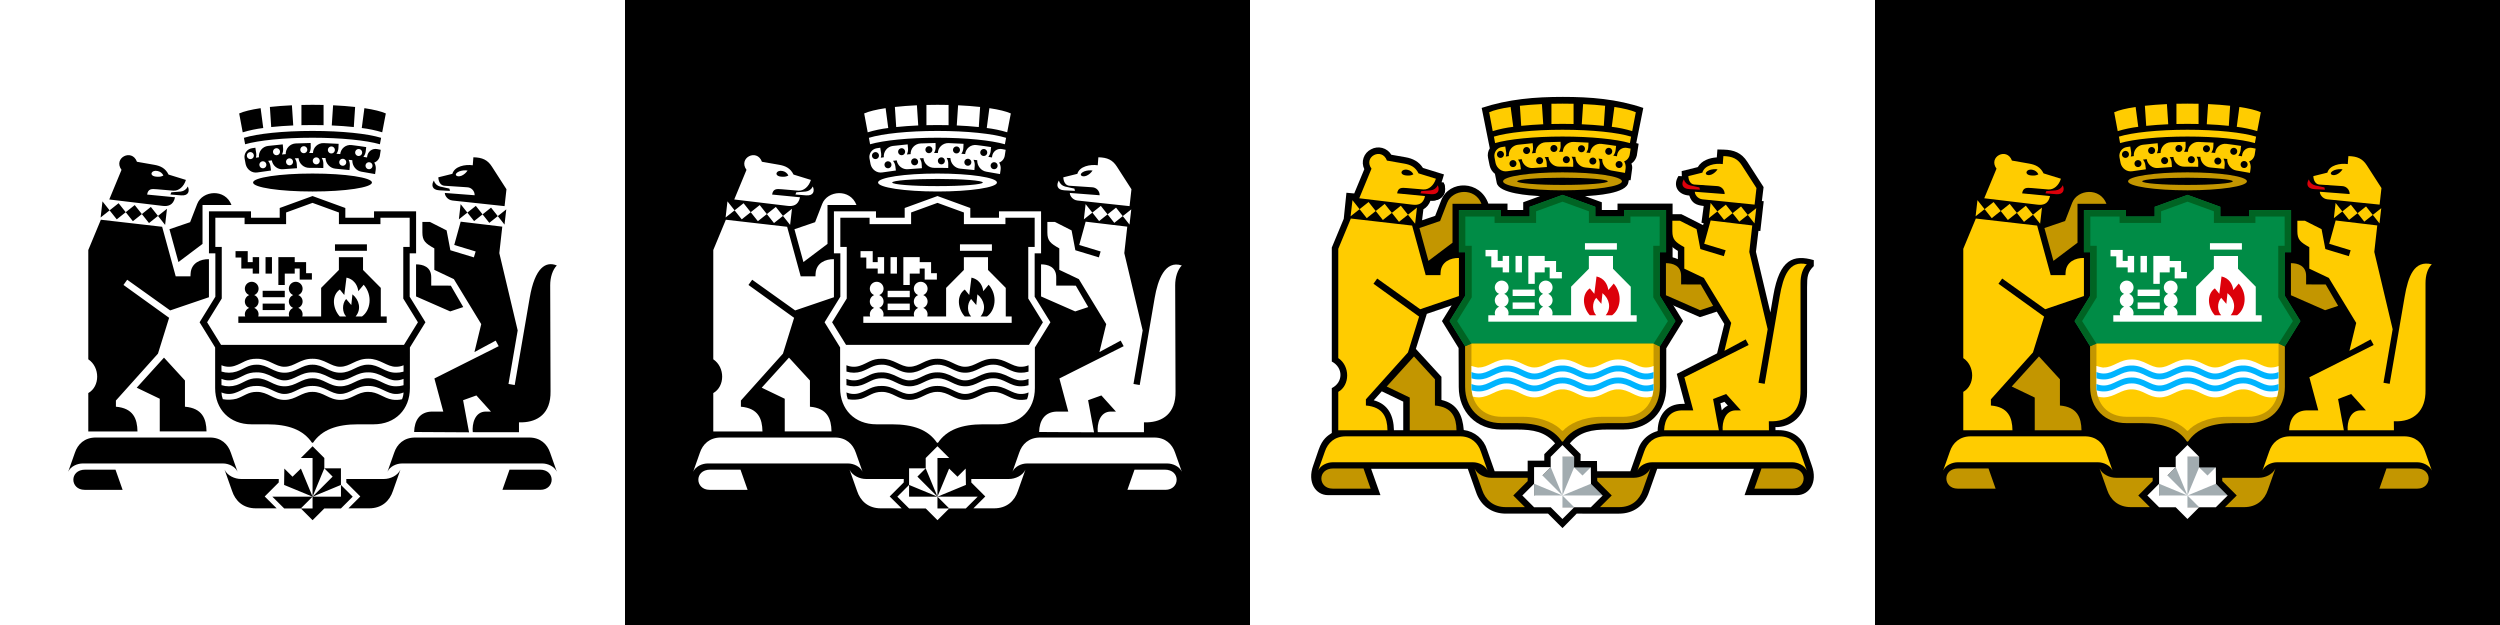 <svg fill="none" height="750" viewBox="0 0 3000 750" width="3000" xmlns="http://www.w3.org/2000/svg" xmlns:xlink="http://www.w3.org/1999/xlink"><rect x="0" y="0" width="3000" height="750" fill="#333333" stroke="none"/><clipPath id="a"><path d="m0 0h750v750h-750z"/></clipPath><clipPath id="b"><path d="m750 0h750v750h-750z"/></clipPath><clipPath id="c"><path d="m1500 0h750v750h-750z"/></clipPath><clipPath id="d"><path d="m2250 0h750v750h-750z"/></clipPath><g clip-path="url(#a)"><path d="m750 0h-750v750h750z" fill="#fff"/><path clip-rule="evenodd" d="m147.116 587.802-8.525-24.231h-36.267c-19.423 0-18.461 24.231-.769 24.231zm503.693-31.638c6.386 0 14.423 3.421 17.377 9.896l-8.004-22.679c-3.442-10.406-11.65-18.36-25.237-18.36h-136.73c-13.585 0-21.795 7.954-25.237 18.36l-8.002 22.679c2.954-6.475 10.985-9.896 17.377-9.896zm-318.823 53.836h-24.916c-15.369 0-24.655-8.998-28.55-20.769l-9.054-25.654c3.345 7.325 12.431 11.196 19.66 11.196h45.402l-.046 4.158-16.839 16.839zm128.888-35.23c7.219 0 16.316-3.872 19.658-11.197l-9.054 25.654c-3.894 11.775-13.179 20.769-28.55 20.769h-24.808l14.231-14.23-16.783-16.781v-4.215zm-26.761-421.154 3.153-23.823c11.389 1.713 20.302 3.89 25.727 6.346l-4.35 22.604c-8.013-2.418-16.22-4.136-24.53-5.135zm-35.995-3.068 1.602-24.205c9.495.438 18.391 1.125 26.435 2.013l-1.594 24.104c-8.077-.862-16.971-1.514-26.443-1.919zm-36.4-.328v-24.283c4.341-.112 8.769-.167 13.283-.167s8.942.053 13.285.159v24.283c-4.34-.104-8.768-.157-13.285-.16-4.517-.002-8.944.051-13.283.16zm-74.707-14.074c5.425-2.463 14.342-4.64 25.729-6.346l3.153 23.821c-8.352 1.002-16.6 2.734-24.65 5.175zm38.432 16.314-1.596-24.112c8.044-.888 16.941-1.573 26.437-2.013l1.6 24.206c-9.468.407-18.364 1.057-26.441 1.911zm85.823 46.483c.834 0 1.65-.247 2.343-.71.694-.463 1.234-1.121 1.554-1.892.319-.77.402-1.618.24-2.436-.163-.818-.564-1.569-1.154-2.159-.59-.589-1.341-.991-2.159-1.153-.818-.163-1.665-.079-2.436.24-.77.319-1.428.86-1.891 1.553-.463.694-.71 1.509-.71 2.343.002 1.116.447 2.186 1.237 2.975.79.788 1.86 1.231 2.976 1.231zm-31.771-1.677c.834 0 1.649-.248 2.342-.711s1.234-1.121 1.553-1.892c.319-.77.402-1.617.24-2.435-.163-.818-.564-1.569-1.154-2.158-.589-.59-1.341-.991-2.158-1.154-.818-.163-1.666-.079-2.436.24s-1.428.859-1.892 1.552c-.463.694-.71 1.509-.71 2.342.002 1.117.447 2.187 1.237 2.976.791.789 1.862 1.232 2.978 1.232zm63.314 5.811c.833 0 1.649-.247 2.342-.71s1.233-1.122 1.552-1.892.403-1.618.24-2.436c-.162-.817-.564-1.568-1.153-2.158-.59-.589-1.341-.991-2.159-1.154-.818-.162-1.665-.079-2.435.24-.771.319-1.429.86-1.892 1.553s-.711 1.508-.711 2.342c0 .553.109 1.102.321 1.613.212.512.522.977.913 1.368.392.392.857.702 1.368.914.512.212 1.06.32 1.614.32zm-127.377-1.113c.834 0 1.649-.248 2.342-.711s1.234-1.122 1.553-1.892.402-1.618.239-2.436c-.163-.817-.564-1.569-1.154-2.158s-1.341-.991-2.159-1.153c-.818-.163-1.665-.079-2.436.24-.77.32-1.428.86-1.891 1.554-.463.693-.71 1.508-.71 2.342.003 1.117.448 2.187 1.238 2.975.79.789 1.861 1.232 2.978 1.231zm16.365-24.125c.834-.001 1.649.246 2.343.709.693.463 1.234 1.121 1.553 1.892.319.77.403 1.618.241 2.435-.163.818-.564 1.569-1.153 2.159-.59.59-1.341.992-2.159 1.154-.817.163-1.665.08-2.436-.239-.77-.319-1.428-.859-1.892-1.553-.463-.693-.71-1.508-.71-2.342-.001-.554.107-1.103.318-1.615.212-.512.522-.978.913-1.37s.856-.703 1.368-.916c.512-.212 1.06-.322 1.614-.322zm65.829-2.116c.834 0 1.649.247 2.343.71.693.463 1.234 1.121 1.553 1.891s.403 1.618.241 2.436c-.163.818-.564 1.569-1.154 2.159-.589.59-1.34.991-2.158 1.154s-1.665.079-2.436-.24c-.77-.319-1.429-.859-1.892-1.552s-.71-1.508-.71-2.342c-.001-.554.108-1.102.319-1.614.212-.512.522-.977.913-1.369.392-.392.856-.702 1.368-.915.511-.212 1.059-.321 1.613-.321zm-33.077-.317c.834 0 1.649.247 2.342.71.693.464 1.234 1.122 1.553 1.892.319.771.402 1.618.24 2.436-.163.818-.565 1.569-1.154 2.158-.59.59-1.341.991-2.158 1.154-.818.162-1.666.079-2.436-.24s-1.429-.859-1.892-1.553c-.463-.693-.71-1.508-.71-2.342-.001-1.117.441-2.188 1.23-2.979.788-.791 1.859-1.237 2.976-1.24zm65.814 3.383c.833 0 1.648.247 2.342.71.693.463 1.233 1.122 1.552 1.892s.403 1.618.24 2.436c-.163.817-.564 1.568-1.154 2.158-.589.589-1.34.991-2.158 1.154-.818.162-1.665.079-2.436-.24-.77-.319-1.428-.86-1.891-1.553-.464-.693-.711-1.508-.711-2.342-.001-1.117.441-2.189 1.23-2.98.788-.791 1.859-1.237 2.976-1.239zm-129.937 3.7c.834 0 1.649.247 2.342.71s1.234 1.122 1.553 1.892.402 1.618.239 2.436c-.162.817-.564 1.568-1.153 2.158-.59.589-1.341.991-2.159 1.154-.817.162-1.665.079-2.435-.24s-1.429-.86-1.892-1.553-.71-1.508-.71-2.342c-.001-1.117.441-2.189 1.23-2.98.788-.791 1.858-1.237 2.975-1.239zm46.99 15.929c.834 0 1.649-.248 2.342-.711.694-.463 1.234-1.121 1.553-1.892.319-.77.402-1.617.24-2.435-.163-.818-.564-1.569-1.154-2.159-.589-.589-1.34-.991-2.158-1.153-.818-.163-1.665-.079-2.436.24-.77.319-1.428.859-1.891 1.552-.464.693-.711 1.508-.711 2.342.001 1.116.444 2.186 1.232 2.976.789.789 1.858 1.234 2.974 1.236zm-45.311-20.497c1.417-.236 2.86-.438 4.315-.661.346 2.308.699 4.615 1.058 6.923.27 1.704.128 3.448-.413 5.087 1.153-.181 2.33-.36 3.538-.541l.098-.019c-.328-3.236.626-6.473 2.657-9.014s4.977-4.184 8.207-4.576c5.88-.721 11.794-1.343 17.74-1.868.133 1.698.285 3.394.431 5.087.205 2.427-.289 4.863-1.423 7.019 1.471-.133 2.942-.258 4.423-.385.032 0 .065 0 .115-.011-.107-3.237 1.068-6.385 3.269-8.76 2.249-2.429 5.358-3.886 8.664-4.059 5.982-.297 11.986-.452 17.988-.556.018 1.709.073 3.421.1 5.121.044 2.445-.625 4.85-1.923 6.923 1.489-.023 2.992-.042 4.481-.061h.115c.052-1.599.421-3.17 1.085-4.625.665-1.454 1.611-2.763 2.785-3.849 2.42-2.259 5.634-3.47 8.944-3.371 6.002.193 11.986.51 17.973.873-.1 1.72-.164 3.445-.248 5.158-.118 2.447-.945 4.807-2.381 6.792 1.488.095 2.975.22 4.448.348.033 0 .065 0 .115.012.162-1.605.641-3.163 1.412-4.58.77-1.418 1.815-2.668 3.075-3.676 1.259-1.009 2.707-1.756 4.259-2.198 1.551-.442 3.176-.57 4.778-.377 5.903.689 11.773 1.539 17.642 2.444-.216 1.716-.385 3.433-.596 5.141-.274 2.415-1.245 4.698-2.795 6.571 1.456.242 2.885.488 4.349.733.027.006.054.011.082.015.05-.411.1-.823.15-1.238.153-1.396.59-2.746 1.284-3.966.695-1.22 1.632-2.285 2.755-3.129 1.126-.829 2.416-1.412 3.783-1.708 1.368-.296 2.782-.3 4.151-.011 1.423.283 2.845.577 4.283.854-.364 2.324-.717 4.649-1.058 6.973-.298 1.913-1.102 3.711-2.33 5.208-1.155 1.421-2.676 2.5-4.399 3.121 1.564 2.629 2.171 5.717 1.72 8.742-.25 1.696-.496 3.389-.727 5.083-5.441-1.017-10.875-1.994-16.369-2.869-3.143-.523-5.975-2.206-7.937-4.716-2.049-2.563-3.121-5.771-3.025-9.052-1.488-.169-2.976-.341-4.463-.517 1.155 2.204 1.665 4.689 1.471 7.169-.146 1.718-.281 3.435-.414 5.15-5.588-.655-11.182-1.205-16.782-1.652-3.18-.275-6.144-1.723-8.316-4.061-2.246-2.349-3.553-5.441-3.671-8.689-1.521-.061-3.025-.117-4.529-.175 1.298 2.097 1.974 4.519 1.95 6.985-.019 1.712-.035 3.421-.048 5.129-5.638-.156-11.294-.25-16.923-.192-3.178.019-6.248-1.159-8.596-3.3-2.391-2.161-3.898-5.129-4.231-8.333-1.521.056-3.01.144-4.513.234 1.426 1.968 2.258 4.304 2.396 6.731.106 1.706.192 3.402.298 5.1-5.621.333-11.229.71-16.798 1.202-3.132.279-6.251-.656-8.714-2.611-2.517-1.986-4.203-4.84-4.729-8.002-1.503.192-2.975.384-4.423.577 1.541 1.871 2.517 4.143 2.812 6.55.211 1.688.426 3.375.644 5.059-5.523.719-10.983 1.483-16.433 2.329-3.064.472-6.192-.273-8.715-2.075-2.609-1.85-4.459-4.583-5.208-7.692-.05-.221-.082-.439-.13-.658-.316-1.667-.631-3.333-.945-5-.065-.404-.155-.804-.23-1.21-.266-1.379-.253-2.797.038-4.171s.853-2.676 1.654-3.829c.801-1.154 1.825-2.135 3.011-2.887 1.186-.753 2.51-1.26 3.895-1.493zm155.217-12.536c-15.973-4.927-46.848-8.269-82.321-8.269s-66.346 3.338-82.319 8.269l1.444 7.727c16.346-4.691 46.44-7.837 80.875-7.837s64.535 3.146 80.877 7.837zm-82.321 64.423c39.402 0 71.346-4.829 71.346-10.783s-31.942-10.782-71.346-10.782-71.346 4.828-71.346 10.782 31.944 10.783 71.346 10.783zm-180.435 42.321 16.283 59.506h17.692l.177-3.325c.687-12.956 12.148-17.542 21.998-17.308v45.671l-46.519 15.835-51.569-36.823-4.471 6.258 54.773 39.423-13.369 42.967-50.477 56.29v7.429c20.729 1.773 25.644 14.35 25.877 29.669h-59.025v-46.04c14.107-7.885 14.35-30.95 0-40.535v-131.117l15.086-36.358zm1.479-61.538c-.645-1.376-1.607-2.579-2.806-3.511-1.2-.932-2.603-1.566-4.096-1.851-7.417-1.744-10.6 5.252-2.961 6.587 6.763 1.175 9.863-1.239 9.863-1.239zm-50.24-6.745c-10.431-14.3 12.5-26.105 18.525-9.723l20.892 3.666c7.268 1.275 13.269 4.004 17.01 11.679l20.846 6.43c-2.373 7.966-8.6 13.448-15.258 12.885l-19.557-1.677c-6.323-.542-10.558-.796-11.731 6.358l33.498 3.269c-2.133 10.15-9.079 11.025-14.99 10.313l-63.941-7.678zm131.958 42.16c-7.577-20.027-34.837-17.536-41.139-1.283l-8.492 21.898-24.808 8.462 10.792 39.381 28.902-21.771v-46.689zm-107.545 10.869 10.791-8.565 8.563 10.79 8.566 10.791 2.225-19.356-10.791 8.565-10.788 8.566zm-38.709-4.452 10.8-8.565 8.565 10.79 8.564 10.789 10.79-8.564-8.565-10.79-10.789 8.565-10.79 8.564-8.566-10.791-10.79 8.566 2.225-19.356zm409.454 90.343-23.493-.033v-10.142c0-12.57-10.204-15.37-18.211-15.358v38.49l40.988 17.979 15.652-5.223zm64.517-95.406 2.271-20.258-17.533-27.244c-5.148-8-11.398-10.875-22.165-11.119l-.744 9.582c-9.079-1.269-21.791 1.118-24.496 10.283l-16.835 4.187c.221 5.369 2.746 9.794 7.287 10.1l27.236 1.827c2.471.074 4.812 1.122 6.513 2.916s2.624 4.187 2.568 6.659l-35.735-2.754c-.315 2.669 2.9 8.419 9.133 9.09zm-44.404-42.744c-1.708 2.677-4.14 4.815-7.013 6.167-6.233 2.692-10.627-1.763-3.05-5.088 3.213-1.189 6.671-1.559 10.063-1.079zm37.329 210.8-77.142 38.75 10.663 39.721h-13.077c-15.127 0-21.577 10.731-21.902 24.498l65.894.385-7.134-38.52 15.946-5.717 17.444 19.354h-6.117c-13.31 0-16.685 15.056-15.667 24.713l55.442.079v-11.883h4.071c17.75-.588 34.327-10.067 33.812-37.307l-.414-127.106c-.031-9.785 2.981-18.788 7.939-23.819-13.077-5.443-26.248 2.252-32.537 38.846l-17.981 104.627-7.475-1.285 11.041-64.244-22.041-92.775 3.56-31.752-49.915-5.977-7.729 27.962 25.694 7.809-2.152 7.083-28.188-8.567-4.524-23.814-20.03-10.161h-9.039v12.55c0 10.223 3.61 13.154 14.337 19.204v25.769l23.442 11.113 32.852 53.998-8.14 33.512 25.482-13.716zm-37.594-160.287-8.077-10.181-2.1 18.27zm36.525 4.2 10.18-8.077-2.099 18.269zm-36.525-4.2 10.18-8.077 8.077 10.181 8.077 10.181 10.181-8.077-8.077-10.181-10.181 8.077-10.18 8.077zm-137.943 81.217c.27.204.531.418.783.635l.015.015c.806.699 1.544 1.471 2.204 2.308l.02.025c.294.373.576.758.83 1.154l.023.035c.308.465.593.941.856 1.427v.015l.106.192.11.214.088.175.046.092.073.15v.012l.102.215.075.163.037.083c.09.192.177.404.259.606l.014.031.081.192.015.04.073.193.085.221v.031l.05.132.048.141.05.14.075.223v.017l.036.118.05.154.05.159.068.223v.033l.055.192.012.044.04.141.054.192.015.064.016.063.054.217.025.104.042.177.021.089v.019.015l.056.254.017.083.046.227v.05.046l.052.271v.031l.041.229.017.102.042.265v.027.027l.035.248.015.098.033.271 6.519-7.802c11.233 12.9 8.006 31.031-1.988 38.058h-7.693c7.106-8.369 4.558-19.808-3.834-26.523l-1.346 12.852-6.206-7.271c-5.275 5.948-4.598 16.398.052 20.942h-7.692c-8.547-9.383-10.158-25.192.055-32.283l5.37 6.556 2.23-17.664.4-3.173c2.586.515 5.021 1.609 7.123 3.198zm-20.903-35.417v-7.692h38.326v7.692zm-86.791 71.123v-7.692h26.539v7.692zm0-15.384v-7.693h26.539v7.693zm3.462-48.131h7.692v19.788h-7.692zm23.077 19.788v13.72h-7.693v-33.506h19.635v6.048h13.654v13.223h6.942v7.692h-14.635v-13.221h-5.961v6.048zm-38.462 0v-6.048h-13.681v-13.223h-6.942v-7.692h14.635v13.223h5.988v-6.046h7.692v19.788zm1.769 25.77c1.55.602 2.882 1.659 3.821 3.032.938 1.373 1.441 2.997 1.441 4.66s-.503 3.287-1.441 4.66c-.939 1.372-2.271 2.429-3.821 3.032 1.966.769 3.564 2.261 4.465 4.17s1.039 4.091.383 6.097h37.143c-.655-2.006-.518-4.188.383-6.097s2.499-3.401 4.465-4.17c-1.55-.603-2.882-1.66-3.82-3.032-.939-1.373-1.442-2.997-1.442-4.66s.503-3.287 1.442-4.66c.938-1.373 2.27-2.43 3.82-3.032-1.794-.699-3.286-2.001-4.221-3.684-.934-1.682-1.251-3.638-.896-5.529s1.36-3.599 2.841-4.828 3.345-1.901 5.269-1.901 3.788.672 5.269 1.901 2.486 2.937 2.841 4.828.038 3.847-.896 5.529c-.934 1.683-2.427 2.985-4.221 3.684 1.55.602 2.882 1.659 3.821 3.032.938 1.373 1.441 2.997 1.441 4.66s-.503 3.287-1.441 4.66c-.939 1.372-2.271 2.429-3.821 3.032 1.966.769 3.564 2.261 4.465 4.17s1.039 4.091.383 6.097h22.635v-34.286l21.312-21.514v-15.319h28.971v15.319l21.313 21.514v34.283h7.1v7.692h-178.048v-7.692h8.214c-.659-2.007-.523-4.189.378-6.099.902-1.91 2.5-3.401 4.468-4.169-1.55-.603-2.882-1.66-3.821-3.032-.938-1.373-1.441-2.997-1.441-4.66s.503-3.287 1.441-4.66c.939-1.372 2.271-2.429 3.821-3.032-1.794-.698-3.287-2.001-4.221-3.683-.934-1.683-1.251-3.639-.896-5.53s1.36-3.599 2.841-4.828 3.345-1.901 5.269-1.901 3.788.672 5.269 1.901 2.486 2.937 2.841 4.828.038 3.847-.896 5.53c-.935 1.682-2.427 2.985-4.221 3.683zm-108.244 75.065 25.154 27.44v31.452c20.729 1.773 25.644 14.35 25.877 29.669h-56.108v-39.213l-27.638-13.269zm178.225-185.714-31.683 11.539v13.967h-49.827v-7.692h-35.09v35.086h7.692v61.893l-17.571 28.492 16.704 27.073h219.55l16.704-27.073-17.571-28.477v-61.908h7.692v-35.082h-35.09v7.692h-49.827v-13.967zm-275.804 312.718c-6.386 0-14.423 3.421-17.377 9.896l8.004-22.679c3.442-10.406 11.648-18.36 25.237-18.36h136.73c13.587 0 21.793 7.954 25.237 18.36l8.002 22.679c-2.956-6.475-10.987-9.896-17.377-9.896zm392.656-90.464c0 25.604-17.45 43.477-43.477 43.477h-18.602c-25.542 0-43.534 6.454-54.129 22.073h-1.286c-10.596-15.619-28.589-22.073-54.131-22.073h-18.602c-26.027 0-43.477-17.873-43.477-43.477v-48.748l-18.654-30.229 18.918-30.659v-52.025h-7.693v-50.466h50.471v7.693h34.445v-11.66l39.365-14.344 39.373 14.342v11.66h34.444v-7.693h50.473v50.468h-7.692v52.017l18.916 30.66-18.654 30.244zm-224.504 13.316c5.449 1.025 11.056.84 16.425-.543 8.969-2.93 13.967-8.336 24.314-8.209h.092c13.098-.156 19.983 9.777 33.329 9.615v.014c13.492 0 20.509-9.789 33.411-9.631h.081c13.044-.16 20.033 9.777 33.337 9.615v.014c13.546 0 20.384-9.791 33.411-9.631h.092c11.477-.135 18.206 7.471 28.654 9.25 3.955.648 7.999.518 11.904-.385 1.097-2.593 1.721-5.362 1.842-8.175-2.867 1.264-5.978 1.884-9.111 1.816-10.952.155-18.929-9.777-33.337-9.616-14.684-.163-21.703 9.602-33.461 9.602v.016h-.041c-11.248.15-18.688-9.781-33.336-9.616-14.881-.165-21.508 9.602-33.462 9.602v.016h-.042c-10.961.146-18.929-9.777-33.336-9.616-12.462-.138-16.427 5.217-26.608 8.544-5.176 1.664-10.78 1.391-15.769-.769.092 2.766.636 5.497 1.611 8.087zm-1.59-16.818c5.864 1.857 12.16 1.843 18.015-.042 8.969-2.931 13.967-8.338 24.314-8.211h.092c13.098-.156 19.983 9.776 33.329 9.615v.013c13.492 0 20.509-9.788 33.411-9.63h.081c13.044-.16 20.033 9.777 33.337 9.615v.013c13.546 0 20.396-9.79 33.411-9.63h.092c13.104-.156 20.012 9.777 33.329 9.615v.014c2.77.033 5.531-.326 8.2-1.068.293-.082.577-.169.87-.261v-7.604c-2.861 1.238-5.953 1.852-9.07 1.8v.015h-.042c-10.952.146-18.929-9.777-33.337-9.615-14.684-.164-21.703 9.602-33.461 9.602v.015h-.04c-11.247.15-18.689-9.781-33.337-9.615-14.883-.166-21.508 9.602-33.462 9.602v.015h-.042c-10.95.146-18.929-9.777-33.336-9.615-12.46-.139-16.427 5.219-26.608 8.544-5.176 1.664-10.78 1.39-15.769-.769zm0-16.317c5.864 1.857 12.16 1.841 18.015-.044 8.969-2.931 13.967-8.337 24.314-8.21h.092c13.098-.156 19.983 9.777 33.329 9.616v.015c13.492 0 20.509-9.789 33.411-9.631h.081c13.044-.159 20.033 9.775 33.337 9.616v.015c13.544 0 20.396-9.79 33.411-9.631h.092c13.104-.156 20.012 9.775 33.329 9.616v.015c2.77.032 5.531-.327 8.2-1.067.293-.085.577-.171.87-.262v-7.606c-2.861 1.24-5.953 1.855-9.07 1.802v.014h-.042c-10.952.148-18.929-9.775-33.337-9.616-14.684-.163-21.703 9.602-33.461 9.602v.014h-.04c-11.247.152-18.689-9.779-33.337-9.616-14.881-.165-21.51 9.602-33.462 9.602v.014h-.042c-10.95.148-18.929-9.775-33.336-9.616-12.46-.138-16.427 5.218-26.608 8.545-5.176 1.663-10.78 1.39-15.769-.77zm273.523-219.535-11.185-2.478c-1.763-.445-3.382-1.339-4.696-2.596-1.315-1.257-2.281-2.834-2.804-4.576-3.154 5.031-2.5 11.197 6.554 11.689l12.777.692zm-333.741 4.443 11.416-.943c1.808-.201 3.533-.868 5.007-1.935 1.473-1.068 2.644-2.499 3.399-4.155 2.446 5.412.961 11.431-8.077 10.694l-12.754-1.042zm135.352 351.113.287-19.615 9.829 9.783 10.059-9.775 13.989 33.715zm34.164 42.329-14.104-14.104 14.104-14.106v14.106h-34.052l-14.217-14.113h48.269v-46.398h-14.106l14.108-14.108 14.104 14.108v12.35h19.946v19.948l-34.052 14.106 24.079-24.079-9.973-9.975-14.106 34.054h34.054v-14.106l14.107 14.106-14.105 14.105h-19.952zm227.829-36.429 8.525-24.231h36.263c19.423 0 18.462 24.231.769 24.231z" fill="#000" fill-rule="evenodd"/></g><g clip-path="url(#b)"><path d="m1500 0h-750v750h750z" fill="#000"/><path clip-rule="evenodd" d="m1184.11 153.608 3.15-23.823c11.39 1.713 20.31 3.89 25.73 6.346l-4.35 22.604c-8.01-2.418-16.22-4.136-24.53-5.135m-35.99-3.067 1.6-24.206c9.49.439 18.39 1.125 26.43 2.014l-1.59 24.104c-8.08-.847-16.97-1.499-26.44-1.904zm-36.4-.329v-24.267c4.34-.112 8.76-.167 13.28-.167s8.95.053 13.29.159v24.283c-4.34-.104-8.77-.157-13.29-.16-4.52-.002-8.94.051-13.28.16zm-74.71-14.073c5.43-2.463 14.34-4.64 25.73-6.346l3.15 23.821c-8.35 1.002-16.6 2.734-24.65 5.175zm38.43 16.314-1.59-24.104c8.04-.889 16.94-1.573 26.43-2.014l1.61 24.206c-9.47.415-18.37 1.065-26.45 1.919zm85.96 46.482c.84 0 1.65-.247 2.35-.71.69-.464 1.23-1.122 1.55-1.892.32-.771.4-1.619.24-2.436-.16-.818-.57-1.569-1.16-2.159-.58-.589-1.34-.99-2.15-1.153-.82-.162-1.67-.078-2.44.241s-1.43.86-1.89 1.553c-.46.694-.71 1.509-.71 2.343 0 .553.11 1.102.32 1.614s.52.977.91 1.369.86.703 1.37.915c.51.213 1.06.322 1.61.323zm-31.77-1.677c.84.001 1.65-.246 2.34-.709.7-.463 1.24-1.121 1.56-1.892.32-.77.4-1.617.24-2.435s-.57-1.569-1.15-2.159c-.59-.59-1.35-.992-2.16-1.154-.82-.163-1.67-.08-2.44.239s-1.43.86-1.89 1.553-.71 1.508-.71 2.342c0 .554.11 1.102.32 1.614s.52.978.91 1.37.85.704 1.36.916c.52.213 1.06.322 1.62.323zm63.32 5.812c.83 0 1.64-.247 2.34-.71.69-.463 1.23-1.121 1.55-1.891s.4-1.618.24-2.436-.56-1.569-1.15-2.159c-.59-.589-1.34-.991-2.16-1.154s-1.67-.079-2.44.24-1.42.859-1.89 1.552c-.46.694-.71 1.509-.71 2.342 0 .555.11 1.104.32 1.617s.52.98.91 1.373.85.705 1.37.918c.51.213 1.06.323 1.61.323zm-127.38-1.114c.83 0 1.65-.247 2.34-.71.7-.463 1.24-1.122 1.56-1.892.31-.771.4-1.618.23-2.436-.16-.818-.56-1.569-1.15-2.158-.59-.59-1.34-.991-2.16-1.154-.82-.162-1.66-.078-2.43.241s-1.43.86-1.9 1.553c-.46.694-.71 1.509-.71 2.343 0 .554.11 1.102.32 1.614s.52.978.92 1.37c.39.392.85.703 1.36.915s1.06.322 1.62.322zm16.37-24.125c.83 0 1.64.248 2.34.711.69.463 1.23 1.121 1.55 1.892.32.77.4 1.617.24 2.435s-.56 1.569-1.15 2.158c-.59.59-1.34.991-2.16 1.154s-1.67.079-2.44-.24-1.43-.859-1.89-1.552c-.46-.694-.71-1.509-.71-2.342 0-1.115.45-2.184 1.23-2.972.79-.789 1.86-1.233 2.97-1.236zm65.82-2.115c.84 0 1.65.247 2.35.71.69.464 1.23 1.122 1.55 1.892s.4 1.618.24 2.436c-.16.817-.57 1.569-1.15 2.158-.59.59-1.35.991-2.16 1.154-.82.162-1.67.079-2.44-.24s-1.43-.859-1.89-1.553c-.46-.693-.71-1.508-.71-2.342 0-1.115.45-2.184 1.24-2.972.79-.787 1.86-1.23 2.97-1.231zm-33.08-.317c.83-.001 1.65.246 2.34.709s1.23 1.121 1.55 1.892c.32.77.41 1.617.24 2.435-.16.818-.56 1.569-1.15 2.159s-1.34.992-2.16 1.154c-.82.163-1.66.08-2.43-.239-.78-.319-1.43-.86-1.9-1.553-.46-.693-.71-1.508-.71-2.342.01-1.115.45-2.184 1.24-2.972s1.86-1.231 2.97-1.232zm65.81 3.382c.83 0 1.65.248 2.34.711s1.24 1.121 1.55 1.892c.32.77.41 1.617.24 2.435-.16.818-.56 1.569-1.15 2.158-.59.59-1.34.991-2.16 1.154s-1.66.079-2.43-.24-1.43-.859-1.9-1.552c-.46-.694-.71-1.509-.71-2.342.01-1.116.45-2.185 1.24-2.973s1.86-1.231 2.98-1.231zm-129.94 3.7c.84 0 1.65.247 2.35.71.69.463 1.23 1.121 1.55 1.891s.4 1.618.24 2.436-.56 1.569-1.15 2.159-1.34.991-2.16 1.154-1.67.079-2.44-.24-1.43-.859-1.89-1.552-.71-1.508-.71-2.342c0-1.115.45-2.184 1.24-2.971.79-.788 1.85-1.232 2.97-1.233zm46.99 15.929c.84 0 1.65-.247 2.35-.71.69-.463 1.23-1.122 1.55-1.892s.4-1.618.24-2.436c-.16-.817-.57-1.568-1.16-2.158-.59-.589-1.34-.991-2.15-1.154-.82-.162-1.67-.079-2.44.24s-1.43.86-1.89 1.553-.71 1.508-.71 2.342c0 .554.1 1.103.32 1.616.21.512.52.978.91 1.371.39.392.85.704 1.36.917.52.212 1.07.322 1.62.323zm-45.53-20.481c1.41-.236 2.86-.438 4.31-.661.35 2.308.7 4.615 1.06 6.923.27 1.704.13 3.448-.41 5.087 1.15-.181 2.33-.36 3.53-.541.04 0 .05-.011.1-.019-.32-3.236.63-6.473 2.66-9.014s4.98-4.184 8.21-4.576c5.88-.721 11.79-1.343 17.74-1.868.13 1.698.28 3.394.43 5.087.2 2.427-.29 4.863-1.43 7.019 1.48-.133 2.95-.258 4.43-.385.03 0 .06 0 .11-.011-.1-3.236 1.07-6.384 3.27-8.76 2.25-2.427 5.35-3.883 8.66-4.059 5.98-.297 11.98-.452 17.98-.556.02 1.709.08 3.421.1 5.121.05 2.445-.62 4.85-1.92 6.923 1.49-.023 2.99-.042 4.48-.061h.12c.05-1.599.42-3.17 1.08-4.625.67-1.454 1.61-2.763 2.78-3.849 2.43-2.269 5.65-3.486 8.97-3.384 6 .192 11.99.509 17.97.873-.1 1.719-.16 3.444-.24 5.158-.12 2.447-.95 4.807-2.39 6.792 1.49.094 2.98.219 4.45.348.04 0 .07 0 .12.012.16-1.606.64-3.163 1.41-4.581.77-1.417 1.81-2.667 3.07-3.676 1.26-1.008 2.71-1.756 4.26-2.198s3.18-.57 4.78-.376c5.91.688 11.77 1.538 17.64 2.444-.21 1.715-.38 3.433-.59 5.14-.28 2.415-1.25 4.699-2.8 6.572 1.46.242 2.89.488 4.35.732.03.007.06.012.09.016.04-.412.09-.823.14-1.239.16-1.396.59-2.745 1.29-3.966.69-1.22 1.63-2.285 2.75-3.128 1.13-.83 2.42-1.412 3.79-1.708 1.36-.297 2.78-.3 4.15-.011 1.42.282 2.84.577 4.28.854-.36 2.325-.71 4.648-1.06 6.973-.3 1.913-1.1 3.711-2.33 5.207-1.15 1.422-2.67 2.501-4.4 3.121 1.57 2.629 2.17 5.718 1.72 8.743-.25 1.696-.49 3.388-.72 5.082-5.45-1.017-10.88-1.994-16.37-2.869-3.15-.522-5.98-2.205-7.94-4.715-2.05-2.563-3.12-5.771-3.03-9.052-1.48-.169-2.97-.342-4.46-.517 1.16 2.203 1.67 4.688 1.47 7.169-.14 1.717-.28 3.434-.41 5.15-5.59-.655-11.18-1.206-16.78-1.652-3.18-.275-6.15-1.723-8.32-4.062-2.25-2.348-3.55-5.44-3.67-8.688-1.52-.062-3.03-.117-4.53-.175 1.3 2.097 1.97 4.519 1.95 6.985-.02 1.711-.03 3.421-.05 5.128-5.64-.155-11.29-.25-16.92-.192-3.18.02-6.25-1.159-8.6-3.3-2.39-2.16-3.89-5.128-4.23-8.333-1.52.056-3.01.145-4.51.235 1.43 1.968 2.26 4.304 2.4 6.731.1 1.706.19 3.402.29 5.1-5.62.332-11.23.709-16.79 1.202-3.14.282-6.26-.652-8.73-2.61-2.52-1.986-4.2-4.839-4.73-8.002-1.5.192-2.97.385-4.43.577 1.54 1.871 2.52 4.144 2.81 6.55.21 1.689.43 3.375.65 5.06-5.52.719-10.99 1.482-16.44 2.329-3.06.471-6.19-.273-8.71-2.075-2.61-1.851-4.46-4.583-5.21-7.693-.05-.221-.08-.438-.13-.657-.32-1.667-.63-3.334-.94-5-.07-.404-.16-.804-.24-1.21-.26-1.379-.25-2.797.04-4.171.3-1.374.86-2.675 1.66-3.829.8-1.153 1.82-2.135 3.01-2.887 1.18-.752 2.51-1.26 3.89-1.494zm155.31-12.536c-15.97-4.927-46.85-8.269-82.32-8.269s-66.35 3.338-82.32 8.269l1.44 7.727c16.35-4.691 46.45-7.837 80.88-7.837 34.44 0 64.53 3.146 80.88 7.837zm-82.32 57.954c30.01 0 54.35-1.923 54.35-4.316 0-2.392-24.34-4.315-54.35-4.315s-54.34 1.933-54.34 4.315c0 2.383 24.33 4.316 54.34 4.316zm-227.884 364.463-8.525-24.231h-36.267c-19.423 0-18.461 24.231-.769 24.231zm503.694-31.638c6.39 0 14.42 3.421 17.38 9.896l-8.01-22.679c-3.44-10.406-11.65-18.36-25.23-18.36h-136.74c-13.58 0-21.79 7.954-25.23 18.36l-8 22.679c2.95-6.475 10.98-9.896 17.37-9.896zm-318.82 53.836h-24.92c-15.37 0-24.66-8.998-28.55-20.769l-9.05-25.654c3.34 7.325 12.43 11.196 19.66 11.196h45.4l-.05 4.158-16.84 16.839zm128.88-35.23c7.22 0 16.32-3.872 19.66-11.197l-9.05 25.654c-3.9 11.775-13.18 20.769-28.55 20.769h-24.81l14.23-14.23-16.78-16.781v-4.215zm-266.304-302.643 16.283 59.506h17.692l.177-3.325c.687-12.956 12.148-17.542 22.002-17.308v45.671l-46.523 15.835-51.569-36.821-4.471 6.258 54.773 39.423-13.369 42.967-50.477 56.29v7.429c20.729 1.773 25.644 14.35 25.877 29.669h-59.025v-46.04c14.107-7.885 14.35-30.95 0-40.535v-131.117l15.086-36.358zm1.479-61.538c-.645-1.376-1.607-2.579-2.806-3.51-1.2-.932-2.603-1.567-4.096-1.852-7.417-1.744-10.6 5.252-2.961 6.587 6.763 1.177 9.863-1.237 9.863-1.237zm-50.24-6.743c-10.431-14.3 12.5-26.105 18.525-9.723l20.892 3.666c7.268 1.275 13.269 4.004 17.01 11.679l20.846 6.43c-2.373 7.966-8.6 13.448-15.258 12.885l-19.557-1.677c-6.323-.542-10.558-.796-11.731 6.358l33.498 3.269c-2.133 10.15-9.079 11.025-14.99 10.313l-63.941-7.678zm131.955 42.16c-7.57-20.027-34.834-17.536-41.136-1.283l-8.492 21.898-24.808 8.462 10.792 39.381 28.902-21.771v-46.689zm-107.542 10.869 10.791-8.565 8.563 10.79 8.566 10.791 2.225-19.356-10.791 8.565-10.788 8.566zm-38.709-4.452 10.8-8.565 8.565 10.79 8.564 10.789 10.79-8.564-8.565-10.79-10.789 8.565-10.79 8.564-8.566-10.791-10.79 8.566 2.225-19.356zm409.451 90.343-23.49-.033v-10.142c0-12.57-10.2-15.37-18.21-15.358v38.49l40.99 17.979 15.65-5.223zm64.52-95.406 2.27-20.258-17.53-27.244c-5.15-8-11.4-10.875-22.17-11.119l-.74 9.582c-9.08-1.269-21.79 1.118-24.5 10.283l-16.83 4.187c.22 5.369 2.74 9.794 7.28 10.1l27.24 1.827c2.47.074 4.81 1.122 6.51 2.916 1.71 1.794 2.63 4.187 2.57 6.659l-35.73-2.754c-.32 2.669 2.9 8.419 9.13 9.09zm-44.4-42.744c-1.71 2.677-4.14 4.815-7.02 6.167-6.23 2.692-10.62-1.763-3.05-5.088 3.22-1.189 6.67-1.559 10.07-1.079zm37.32 210.8-77.14 38.75 10.67 39.721h-13.08c-15.13 0-21.58 10.731-21.9 24.498l65.89.385-7.13-38.52 15.94-5.717 17.45 19.354h-6.12c-13.31 0-16.68 15.056-15.67 24.713l55.44.079v-11.883h4.08c17.75-.588 34.32-10.067 33.81-37.307l-.42-127.106c-.03-9.785 2.98-18.788 7.94-23.819-20.22-6.731-28.84 17.361-32.53 38.846l-17.98 104.627-7.48-1.285 11.04-64.244-22.04-92.775 3.56-31.752-49.92-5.977-7.72 27.962 25.69 7.809-2.15 7.083-28.19-8.567-4.52-23.814-20.03-10.161h-9.04v12.55c0 10.223 3.61 13.154 14.33 19.204v25.769l23.45 11.113 32.85 53.998-8.14 33.512 25.48-13.716zm-37.59-160.287-8.08-10.181-2.1 18.27zm36.53 4.2 10.18-8.077-2.1 18.269zm-36.53-4.2 10.18-8.077 8.08 10.181 8.08 10.181 10.18-8.077-8.08-10.181-10.18 8.077-10.18 8.077zm-137.94 81.217c.27.204.53.418.78.635l.02.015c.8.699 1.54 1.471 2.2 2.308l.02.025c.29.373.58.758.83 1.154l.02.035c.31.465.6.941.86 1.427v.015l.1.192.11.214.09.175.05.092.07.15v.012l.1.215.08.163.04.083c.09.192.17.404.26.606l.01.031.08.192.01.04.08.193.08.221v.031l.05.132.05.141.05.14.08.223v.017l.03.118.05.154.05.159.07.223v.033l.06.192.01.044.04.141.05.192.02.064.01.063.06.217.02.104.04.177.02.089v.019.015l.06.254.02.083.04.227v.05.046l.06.271v.031l.04.229.01.102.05.265v.027.027l.03.248.02.098.03.271 6.52-7.802c11.23 12.9 8 31.031-1.99 38.058h-7.69c7.1-8.369 4.55-19.808-3.84-26.523l-1.34 12.852-6.21-7.271c-5.28 5.948-4.6 16.398.05 20.942h-7.69c-8.55-9.383-10.16-25.192.06-32.283l5.36 6.556 2.24-17.664.4-3.173c2.58.515 5.02 1.609 7.12 3.198zm-20.91-35.417v-7.692h38.33v7.692zm-86.79 71.123v-7.692h26.54v7.692zm0-15.384v-7.693h26.54v7.693zm3.47-48.131h7.69v19.788h-7.69zm23.07 19.788v13.72h-7.69v-33.506h19.63v6.048h13.66v13.223h6.94v7.692h-14.63v-13.221h-5.97v6.048zm-38.46 0v-6.048h-13.68v-13.223h-6.94v-7.692h14.63v13.223h5.99v-6.046h7.69v19.788zm1.77 25.77c1.55.602 2.88 1.659 3.82 3.032s1.44 2.997 1.44 4.66-.5 3.287-1.44 4.66c-.94 1.372-2.27 2.429-3.82 3.032 1.97.769 3.56 2.261 4.47 4.17.9 1.909 1.03 4.091.38 6.097h37.14c-.65-2.006-.52-4.188.38-6.097.91-1.909 2.5-3.401 4.47-4.17-1.55-.603-2.88-1.66-3.82-3.032-.94-1.373-1.44-2.997-1.44-4.66s.5-3.287 1.44-4.66 2.27-2.43 3.82-3.032c-1.79-.699-3.29-2.001-4.22-3.684-.94-1.682-1.25-3.638-.9-5.529.36-1.891 1.36-3.599 2.84-4.828s3.35-1.901 5.27-1.901c1.93 0 3.79.672 5.27 1.901s2.49 2.937 2.84 4.828c.36 1.891.04 3.847-.89 5.529-.94 1.683-2.43 2.985-4.22 3.684 1.55.602 2.88 1.659 3.82 3.032.93 1.373 1.44 2.997 1.44 4.66s-.51 3.287-1.44 4.66c-.94 1.372-2.27 2.429-3.82 3.032 1.96.769 3.56 2.261 4.46 4.17s1.04 4.091.38 6.097h22.64v-34.286l21.31-21.514v-15.319h28.97v15.319l21.31 21.514v34.283h7.1v7.692h-178.04v-7.692h8.21c-.66-2.007-.52-4.189.38-6.099s2.5-3.401 4.47-4.169c-1.55-.603-2.89-1.66-3.82-3.032-.94-1.373-1.45-2.997-1.45-4.66s.51-3.287 1.45-4.66c.93-1.372 2.27-2.429 3.82-3.032-1.8-.698-3.29-2.001-4.22-3.683-.94-1.683-1.26-3.639-.9-5.53.35-1.891 1.36-3.599 2.84-4.828s3.34-1.901 5.27-1.901c1.92 0 3.79.672 5.27 1.901s2.48 2.937 2.84 4.828c.35 1.891.04 3.847-.9 5.53-.93 1.682-2.42 2.985-4.22 3.683zm-108.244 75.065 25.154 27.44v31.452c20.729 1.773 25.644 14.35 25.877 29.669h-56.108v-39.213l-27.638-13.269zm178.224-185.714-31.68 11.539v13.967h-49.83v-7.692h-35.09v35.086h7.69v61.893l-17.568 28.492 16.708 27.073h219.55l16.7-27.073-17.57-28.477v-61.908h7.69v-35.082h-35.09v7.692h-49.83v-13.967zm-275.803 312.718c-6.386 0-14.423 3.421-17.377 9.896l8.004-22.679c3.442-10.406 11.648-18.36 25.237-18.36h136.729c13.59 0 21.79 7.954 25.24 18.36l8 22.679c-2.96-6.475-10.99-9.896-17.38-9.896zm392.653-90.464c0 25.604-17.45 43.477-43.47 43.477h-18.61c-25.54 0-43.53 6.454-54.12 22.073h-1.29c-10.6-15.619-28.59-22.073-54.13-22.073h-18.6c-26.03 0-43.48-17.873-43.48-43.477v-48.748l-18.655-30.229 18.915-30.659v-52.025h-7.69v-50.466h50.47v7.693h34.45v-11.66l39.36-14.344 39.37 14.342v11.66h34.45v-7.693h50.47v50.468h-7.69v52.017l18.91 30.66-18.65 30.244zm-224.5 13.316c5.45 1.025 11.06.84 16.42-.543 8.97-2.93 13.97-8.336 24.32-8.209h.09c13.1-.156 19.98 9.777 33.33 9.615v.014c13.49 0 20.51-9.789 33.41-9.631h.08c13.04-.16 20.03 9.777 33.34 9.615v.014c13.54 0 20.38-9.791 33.41-9.631h.09c11.48-.135 18.21 7.471 28.65 9.25 3.96.648 8 .518 11.91-.385 1.09-2.593 1.72-5.362 1.84-8.175-2.87 1.264-5.98 1.884-9.11 1.816-10.95.155-18.93-9.777-33.34-9.616-14.68-.163-21.7 9.602-33.46 9.602v.016h-.04c-11.25.15-18.69-9.781-33.34-9.616-14.88-.165-21.51 9.602-33.46 9.602v.016h-.04c-10.96.146-18.93-9.777-33.34-9.616-12.46-.138-16.43 5.217-26.61 8.544-5.17 1.664-10.78 1.391-15.77-.769.1 2.766.64 5.498 1.62 8.087zm-1.59-16.818c5.86 1.857 12.16 1.843 18.01-.042 8.97-2.931 13.97-8.338 24.32-8.211h.09c13.1-.156 19.98 9.776 33.33 9.615v.013c13.49 0 20.51-9.788 33.41-9.63h.08c13.04-.16 20.03 9.777 33.34 9.615v.013c13.54 0 20.39-9.79 33.41-9.63h.09c13.1-.156 20.01 9.777 33.33 9.615v.014c2.77.033 5.53-.326 8.2-1.068.29-.082.58-.169.87-.261v-7.604c-2.86 1.238-5.95 1.852-9.07 1.8v.015h-.04c-10.96.146-18.93-9.777-33.34-9.615-14.69-.164-21.7 9.602-33.46 9.602v.015h-.04c-11.25.15-18.69-9.781-33.34-9.615-14.88-.166-21.51 9.602-33.46 9.602v.015h-.04c-10.95.146-18.93-9.777-33.34-9.615-12.46-.139-16.43 5.219-26.61 8.544-5.17 1.664-10.78 1.39-15.77-.769zm0-16.317c5.86 1.857 12.16 1.841 18.01-.044 8.97-2.931 13.97-8.337 24.32-8.21h.09c13.1-.156 19.98 9.777 33.33 9.616v.015c13.49 0 20.51-9.789 33.41-9.631h.08c13.04-.159 20.03 9.775 33.34 9.616v.015c13.54 0 20.39-9.79 33.41-9.631h.09c13.1-.156 20.01 9.775 33.33 9.616v.015c2.77.032 5.53-.327 8.2-1.067.29-.085.58-.171.87-.262v-7.606c-2.86 1.24-5.95 1.855-9.07 1.802v.014h-.04c-10.96.148-18.93-9.775-33.34-9.616-14.69-.163-21.7 9.602-33.46 9.602v.014h-.04c-11.25.152-18.69-9.779-33.34-9.616-14.88-.165-21.51 9.602-33.46 9.602v.014h-.04c-10.95.148-18.93-9.775-33.34-9.616-12.46-.138-16.43 5.218-26.61 8.545-5.17 1.663-10.78 1.39-15.77-.77zm273.52-219.535-11.18-2.478c-1.77-.445-3.38-1.339-4.7-2.596-1.31-1.257-2.28-2.834-2.8-4.576-3.16 5.031-2.5 11.197 6.55 11.689l12.78.692zm-333.739 4.443 11.416-.943c1.808-.201 3.533-.868 5.007-1.936 1.474-1.067 2.645-2.498 3.401-4.154 2.444 5.412.961 11.431-8.077 10.694l-12.754-1.042zm397.349 357.013 8.52-24.231h36.26c19.43 0 18.47 24.231.77 24.231zm-193.79-5.9-.28-19.615-9.83 9.783-10.06-9.775-13.99 33.715zm-34.15 42.329 14.1-14.104-14.1-14.106v14.106h34.05l14.22-14.113h-48.27v-46.398h14.1l-14.1-14.108-14.11 14.108v12.35h-19.95v19.948l34.06 14.106-24.08-24.079 9.97-9.975 14.11 34.054h-34.06v-14.106l-14.1 14.106 14.1 14.105h19.95zm.05-394.423c39.4 0 71.35-4.829 71.35-10.783s-31.95-10.782-71.35-10.782-71.35 4.828-71.35 10.782 31.95 10.783 71.35 10.783z" fill="#fff" fill-rule="evenodd"/></g><g clip-path="url(#c)"><path d="m2250 0h-750v750h750z" fill="#fff"/><path d="m1683.89 516.206h-11.17c-.35-17.142-6.67-31.194-24.23-35.875l9.64-10.75 25.76 12.37zm149.31 49.32h-39.62l-9.14-26.014c-1.9-6.191-5.55-11.703-10.5-15.874s-11-6.824-17.43-7.641c-1.43-17.639-7.63-31.731-26.78-36.062v-27.748l-30.7-33.488 13.15-42.066 29.79-10.173-11.62 18.833 19.96 32.344c.09 15.577.16 31.04.18 46.633.03 30.082 21.03 51.169 51.13 51.169h18.61c19.56 0 33.95 2.592 45.9 16.563l-12.99 12.993v7.842h-19.94zm109.72 50.836c17.31 0 30.53-9.731 35.97-26.136l9.76-27.693h116.03l-11.22 31.641h62.88c14.88 0 25.21-15.331 17.82-35.548l-6.58-19.114c-4.92-14.871-17.38-23.323-33.08-23.323l-137.36-.04c-7.04.139-13.86 2.463-19.52 6.648-5.66 4.186-9.88 10.027-12.07 16.715l-9.14 26.014h-39.86l-.18-12.331h-19.71l.08-8.21-12.93-12.929c11.96-14.025 26.36-16.625 45.96-16.625h18.6c30.1 0 51.14-21.08 51.14-51.169v-46.346l20.14-32.629-20.25-32.817v-42.054h7.69v-66.075h-66.08v7.692h-18.84v-9.294l-20.17-7.356c12.02-.731 50.52-2.809 52.09-16.936l.45-2.227 2.16.011 1.72-12.727c.48-2.411.21-4.912-.77-7.167 3.27-2.269 5.58-5.664 6.5-9.536.72-4.774 1.44-9.52 2.19-14.295l-2.87-.788 8.48-42.191c-31.46-10.705-63.47-13.24-96.55-13.24-33.45 0-65.54 2.654-97.4 13.215l9.72 48.502c-2.15 3.376-2.9 7.462-2.09 11.385l1.92 9.29c.87 3.955 3.12 7.47 6.35 9.914l2.15 10.85c2.61 13.025 40.03 15.211 51.95 15.938l-20.17 7.35v9.295h-18.85v-7.693h-22.99c-9.78-28.202-46.95-28.64-56.62-3.846l-7.18 18.5-15.74 5.375 1.61-13.211c4.04-2.326 7.07-6.056 8.53-10.477 13.14 1.082 21.36-9.133 15.77-21.504l-2.55-.314c1.15-3.019 2.01-6.432 2.93-9.548l-25.23-7.784c-4.88-7.664-12.21-11.314-20.95-12.848l-17-2.981c-2.43-4.028-6.33-6.954-10.88-8.165-4.54-1.211-9.38-.61-13.49 1.674-4.22 2.096-7.43 5.778-8.94 10.24s-1.18 9.339.9 13.562l-12.1 29.145-9.36-.849-3.23 31.27-14.33 34.507v136.777c14.08 7.364 13.64 25.241 0 31.848v53.891c-4.76 3.198-11.23 6.909-15.72 19.917l-6.58 19.114c-7.39 20.219 2.94 35.548 17.82 35.548h62.88l-11.22-31.641h116.03l9.77 27.693c5.42 16.405 18.65 26.136 35.96 26.136h50.56l11.87 11.869 5.48 5.473 17.03-17.342z" fill="#000"/><path d="m2066.14 492.461c1.96-2.442 4.45-4.408 7.28-5.75l-4.08-4.53-4.79 1.719zm44.01-215.469-3.01 25.148 17.31 72.841 3.49-20.32c7.57-44.038 24.46-49.484 48.6-42.511v7.167c-7.51 7.308-8.06 12.604-8.06 25.412v126.129c0 28.155-20.05 42.325-37.96 41.65l.13 11.08-141.66-.354.19-6.465c.43-18.217 10.38-32.115 29.67-32.115h2.92l-9.66-36 48.36-24.635 8.68-35.229-9.01-14.807-20.28 6.607-48.39-21.225v-51.365h7.85c4.86-.089 9.68.932 14.1 2.986v-9.892c-9.89-5.961-14.37-11.575-14.37-23.667v-20.352h18.65l25.95 13.1.74-2.294-2.66-.575 2.69-20.125c-8.71-.927-14.36-3.233-17.3-12.545-13.39-.727-20.38-11.663-13-23.425l4.07.227-.22-6.104 19.33-4.807c4.66-7.904 14.12-11.141 22.84-11.66l.73-9.502 7.35.168c12.55.282 21.59 3.846 28.57 14.684l19.49 30.287-2.05 16.711 2.21.254-4.06 35.787zm-405.24-55.296 11.42-.944c.37-.043.73-.186 1.03-.416.38-.241.69-.571.91-.961l14.1-.21c1.29 2.761 1.87 5.803 1.68 8.846-.17 2.315-.93 4.549-2.2 6.489-1.4 2.103-3.37 3.762-5.68 4.779-2.99 1.264-6.25 1.743-9.48 1.39l-12.75-1.042-6.58-10.396 1-2.62z" fill="#000"/><path clip-rule="evenodd" d="m1644.73 586.371-8.53-24.23h-36.26c-19.42 0-18.46 24.23-.77 24.23zm460.54 0 8.52-24.23h36.27c19.42 0 18.46 24.23.76 24.23zm-188.61-13.044h44.21c7.23 0 16.32-3.869 19.66-11.194l-9.05 25.654c-3.9 11.775-13.18 20.769-28.55 20.769h-22.92l14.09-13.981-17.37-17.365zm-109.59 35.233c-15.37 0-24.66-8.998-28.55-20.769l-9.06-25.654c3.35 7.325 12.44 11.194 19.66 11.194h44.08v3.963l-17.29 17.291 13.97 13.979z" fill="#c39600" fill-rule="evenodd"/><path clip-rule="evenodd" d="m1954.32 177.85c.81.163 1.63.326 2.45.489-.36 2.323-.72 4.647-1.06 6.973-.3 1.913-1.1 3.711-2.33 5.207-.57.705-1.24 1.329-1.98 1.854l-.96 4.794c.05.21.1.423.14.639.31 1.507.35 3.055.12 4.575-.25 1.698-.49 3.39-.72 5.085l-1.54-.289-2.1 10.415c0 5.962-31.94 10.781-71.34 10.781-38.67 0-70.14-4.648-71.31-10.448l-2.78-13.86c-.34-.193-.67-.403-.99-.63-2.61-1.85-4.46-4.583-5.21-7.693l-1.3-6.873c-.27-1.372-.25-2.783.03-4.151.29-1.368.84-2.665 1.64-3.816.29-.418.61-.815.96-1.186l-9.02-45c42.71-14.162 134.43-14.143 175.98 0z" fill="#000" fill-rule="evenodd"/><path d="m1696.05 209.145c-.64-1.375-1.6-2.578-2.8-3.51s-2.61-1.567-4.1-1.852c-7.42-1.744-10.6 5.252-2.96 6.587 6.76 1.183 9.86-1.225 9.86-1.225z" stroke="#000" stroke-miterlimit="22.926" stroke-width="15.604"/><g clip-rule="evenodd" fill-rule="evenodd"><path d="m1696.04 209.152c-.65-1.375-1.61-2.578-2.81-3.51s-2.6-1.567-4.09-1.852c-7.42-1.744-10.6 5.25-2.96 6.587 6.76 1.182 9.86-1.225 9.86-1.225z" fill="#000"/><path d="m1757.6 414.656-18.12-29.363 18.92-30.66v-52.017h-7.69v-50.473h50.47v7.69h34.44v-11.658l39.38-14.346 39.37 14.346v11.658h34.45v-7.69h50.47v50.473h-7.69v52.017l18.91 30.66-18.11 29.363z" fill="#008c46"/><path d="m1696.04 209.153c-.64-1.375-1.6-2.578-2.8-3.51s-2.61-1.566-4.1-1.851c-7.42-1.744-10.6 5.25-2.96 6.586 6.76 1.183 9.86-1.225 9.86-1.225zm-25.82 46.291 10.79-8.566 8.56 10.791 8.57 10.788 2.22-19.354-10.79 8.566-10.79 8.563zm-38.71-4.452 10.79-8.565 8.57 10.79 8.56 10.79 10.79-8.565-8.56-10.79-10.79 8.565-10.79 8.565-8.57-10.79-10.79 8.565 2.23-19.355zm63.05 19.706 16.29 59.505h17.69l.17-3.326c.69-12.954 12.15-17.543 22-17.308v45.681l-46.51 15.834-51.57-36.829-4.48 6.258 54.78 39.423-13.37 42.965-50.48 56.291v7.431c20.73 1.773 25.65 14.35 25.88 29.669h-59.03v-46.042c14.11-7.885 14.35-30.948 0-40.533v-131.119l15.09-36.346zm-48.76-68.283c-10.43-14.3 12.5-26.106 18.53-9.723l20.89 3.665c7.27 1.275 13.27 4.004 17.01 11.679l20.85 6.433c-2.37 7.963-8.6 13.448-15.26 12.884l-19.55-1.684c-6.33-.542-10.56-.796-11.73 6.358l33.49 3.269c-2.13 10.15-9.08 11.025-15 10.313l-63.94-7.681z" fill="#fc0"/><path d="m1777.75 244.574c-7.57-20.027-34.83-17.537-41.13-1.283l-8.5 21.9-24.8 8.471 10.79 39.381 28.9-21.781v-46.688z" fill="#c39600"/><path d="m2105.52 245.533 2.23-19.862-17.53-27.244c-5.15-8.002-11.4-10.877-22.17-11.121l-.73 9.584c-9.08-1.269-21.79 1.116-24.5 10.283l-16.83 4.185c.22 5.369 2.74 9.796 7.28 10.1l27.24 1.828c2.47.075 4.81 1.123 6.51 2.916s2.63 4.186 2.57 6.658l-35.74-2.752c-.32 2.669 2.88 8.461 9.13 9.09zm-44.44-42.343c-1.71 2.677-4.15 4.816-7.02 6.168-6.23 2.692-10.62-1.764-3.05-5.089 3.22-1.189 6.67-1.56 10.07-1.079zm-.27 50.508-8.08-10.181-2.1 18.269zm36.52 4.2 10.18-8.077-2.1 18.269zm25.36 247.583c24.23 1.336 38.39-13.039 37.93-37.289v-128.346c0-9.785 2.57-17.692 7.53-22.721-21.08-5.135-28.27 14.038-32.54 38.846l-17.98 104.627-7.47-1.285 11.04-64.244-22.04-92.775 3.56-31.765-49.92-5.962-7.73 27.962 25.7 7.807-2.16 7.083-28.18-8.575-4.52-23.813-20.03-10.162h-9.04v12.55c0 10.223 3.61 13.154 14.33 19.204v25.769l23.44 11.112 32.86 53.998-8.14 33.513 25.48-13.709 3.59 6.678-77.14 38.751 10.66 39.719h-13.07c-14.89 0-21.37 10.384-21.89 23.836h65.68l-6.94-37.471 15.67-6.027 17.72 19.662h-6.12c-12.91 0-16.47 14.173-15.74 23.836h55.51l-.12-10.809.08-.046zm-61.88-251.783 10.18-8.077 8.08 10.181 8.08 10.181 10.18-8.077-8.08-10.181-10.18 8.077-10.18 8.077z" fill="#fc0"/><path d="m1815.17 370.623v-7.692h26.54v7.692zm3.46-63.515h7.69v19.79h-7.69zm23.08 19.79v13.719h-7.7v-33.502h19.64v6.05h13.65v13.223h6.94v7.693h-14.63v-13.223h-5.96v6.05zm-38.47 0v-6.05h-13.68v-13.221h-6.94v-7.692h14.63v13.223h5.99v-6.043h7.7v19.791zm98.71-27.392v-7.693h38.33v7.693zm-115.98 86.5v-7.692h8.21c-.66-2.007-.52-4.189.38-6.098s2.5-3.401 4.47-4.17c-1.55-.603-2.88-1.66-3.82-3.032-.94-1.373-1.44-2.997-1.44-4.66s.5-3.287 1.44-4.66 2.27-2.43 3.82-3.032c-1.8-.698-3.29-2.001-4.22-3.684-.94-1.682-1.26-3.638-.9-5.529s1.36-3.599 2.84-4.828 3.35-1.901 5.27-1.901 3.79.672 5.27 1.901 2.49 2.937 2.84 4.828c.36 1.891.04 3.847-.9 5.529-.93 1.683-2.42 2.986-4.22 3.684 1.55.602 2.88 1.659 3.82 3.032s1.44 2.997 1.44 4.66-.5 3.287-1.44 4.66c-.94 1.372-2.27 2.429-3.82 3.032 1.97.769 3.57 2.261 4.47 4.17s1.04 4.091.38 6.098h37.14c-.65-2.007-.51-4.189.39-6.098s2.5-3.401 4.46-4.17c-1.55-.603-2.88-1.66-3.82-3.032-.94-1.373-1.44-2.997-1.44-4.66s.5-3.287 1.44-4.66 2.27-2.43 3.82-3.032c-1.79-.698-3.28-2.001-4.22-3.684-.93-1.682-1.25-3.638-.9-5.529.36-1.891 1.37-3.599 2.85-4.828s3.34-1.901 5.27-1.901c1.92 0 3.78.672 5.26 1.901 1.49 1.229 2.49 2.937 2.85 4.828.35 1.891.03 3.847-.9 5.529-.94 1.683-2.43 2.986-4.22 3.684 1.55.602 2.88 1.659 3.82 3.032s1.44 2.997 1.44 4.66-.5 3.287-1.44 4.66c-.94 1.372-2.27 2.429-3.82 3.032 1.97.767 3.56 2.259 4.47 4.169.9 1.91 1.03 4.092.37 6.099h22.64v-34.276l21.31-21.513v-15.321h28.97v15.321l21.32 21.513v34.283h7.1v7.692zm29.2-30.769v-7.693h26.53v7.693z" fill="#fff"/><path d="m1696.78 427.73 25.14 27.439v31.454c20.73 1.773 25.65 14.35 25.88 29.669h-56.1v-39.213l-27.64-13.27z" fill="#c39600"/><path d="m1991.85 464.271c0 25.604-17.45 43.477-43.48 43.477h-18.6c-25.54 0-43.53 6.454-54.13 22.073h-1.28c-10.6-15.619-28.59-22.073-54.13-22.073h-18.61c-26.02 0-43.45-17.873-43.47-43.477l-.05-48.86 7.12-3.044h219.55l7.08 3.171z" fill="#c39600"/><path d="m1875 516.971h-.53c-6.64-7.581-22.91-16.796-46.8-16.796h-25.11c-24.35 0-36.83-16.473-36.83-36.812v-50.996h218.55v50.996c0 20.339-12.49 36.812-36.83 36.812h-25.12c-23.9 0-40.16 9.215-46.8 16.796z" fill="#fc0"/><path d="m1934.11 152.178 3.15-23.823c11.39 1.714 20.3 3.889 25.73 6.346l-4.34 22.606c-8.01-2.416-16.22-4.133-24.53-5.132m-36-3.077 1.61-24.204c9.49.438 18.39 1.125 26.43 2.013l-1.59 24.104c-8.09-.842-16.99-1.494-26.46-1.902zm-36.4-.327v-24.264c4.34-.106 8.77-.159 13.29-.159 4.51 0 8.94.053 13.28.159v24.275c-4.34-.104-8.77-.157-13.28-.159-4.52-.003-8.95.05-13.3.159zm-74.7-14.073c5.42-2.466 14.34-4.641 25.72-6.347l3.16 23.822c-8.35 1.001-16.6 2.732-24.65 5.175zm124.38 62.802c.83 0 1.65-.248 2.34-.711s1.23-1.121 1.55-1.892c.32-.77.41-1.617.24-2.435-.16-.818-.56-1.569-1.15-2.159-.59-.589-1.34-.991-2.16-1.153-.82-.163-1.66-.079-2.43.24-.78.319-1.43.859-1.9 1.552-.46.693-.71 1.508-.71 2.342 0 .554.11 1.102.32 1.613.22.512.53.976.92 1.368.39.391.85.702 1.37.914.51.212 1.05.321 1.61.321zm-31.77-1.679c.83 0 1.64-.247 2.34-.71.69-.463 1.23-1.121 1.55-1.892.32-.77.4-1.618.24-2.436-.16-.817-.56-1.569-1.15-2.158-.59-.59-1.34-.992-2.16-1.154-.82-.163-1.67-.079-2.44.24s-1.43.86-1.89 1.554c-.46.693-.71 1.508-.71 2.342 0 .554.11 1.102.32 1.614s.52.977.91 1.369c.4.392.86.703 1.37.915s1.06.321 1.62.321zm63.31 5.813c.83 0 1.65-.247 2.34-.71s1.23-1.122 1.55-1.892.41-1.618.24-2.436c-.16-.817-.56-1.568-1.15-2.158-.59-.589-1.34-.991-2.16-1.154-.82-.162-1.66-.079-2.43.24s-1.43.86-1.9 1.553c-.46.693-.71 1.508-.71 2.342 0 .554.11 1.103.32 1.615s.52.977.92 1.369c.39.392.85.703 1.36.916.52.212 1.06.321 1.62.321zm-127.38-1.113c.84 0 1.65-.247 2.34-.71.7-.463 1.24-1.121 1.56-1.891s.4-1.618.24-2.436-.57-1.569-1.15-2.159c-.59-.589-1.35-.991-2.16-1.154-.82-.163-1.67-.079-2.44.24s-1.43.859-1.89 1.552-.71 1.509-.71 2.342c0 .554.11 1.103.32 1.615s.52.978.91 1.37.86.703 1.37.915 1.06.321 1.61.321zm16.37-24.125c.83 0 1.65.247 2.34.71.69.464 1.23 1.122 1.55 1.892.32.771.41 1.618.24 2.436-.16.818-.56 1.569-1.15 2.159-.59.589-1.34.99-2.16 1.153-.82.162-1.67.078-2.44-.241s-1.42-.86-1.89-1.553c-.46-.694-.71-1.509-.71-2.343.01-1.117.45-2.187 1.24-2.976s1.86-1.232 2.98-1.232zm65.83-2.116c.83 0 1.65.248 2.34.711s1.23 1.121 1.55 1.892c.32.77.4 1.617.24 2.435s-.56 1.569-1.15 2.158c-.59.59-1.34.991-2.16 1.154s-1.66.079-2.44-.24c-.77-.319-1.42-.859-1.89-1.552-.46-.694-.71-1.509-.71-2.342 0-1.117.45-2.187 1.24-2.975.79-.789 1.86-1.232 2.98-1.231zm-33.09-.317c.83 0 1.65.247 2.34.71.7.462 1.24 1.121 1.56 1.891.31.77.4 1.618.24 2.436-.17.817-.57 1.569-1.16 2.158-.59.59-1.34.992-2.16 1.155-.81.162-1.66.079-2.43-.24s-1.43-.859-1.89-1.552c-.47-.694-.71-1.509-.71-2.343 0-1.116.44-2.185 1.23-2.973.79-.789 1.86-1.232 2.98-1.232zm65.81 3.383c.84 0 1.65.247 2.35.71.69.464 1.23 1.122 1.55 1.892.32.771.4 1.618.24 2.436-.17.818-.57 1.569-1.16 2.159-.59.589-1.34.99-2.16 1.153-.81.162-1.66.078-2.43-.241s-1.43-.86-1.89-1.553c-.47-.694-.71-1.509-.71-2.343 0-1.116.45-2.185 1.24-2.974.79-.788 1.86-1.23 2.97-1.23zm-129.93 3.7c.83-.001 1.65.246 2.34.709s1.23 1.121 1.55 1.892c.32.77.41 1.617.24 2.435-.16.818-.56 1.569-1.15 2.159s-1.34.992-2.16 1.154c-.82.163-1.66.08-2.43-.239s-1.43-.859-1.9-1.553c-.46-.693-.71-1.508-.71-2.342 0-1.116.45-2.186 1.24-2.974.79-.789 1.86-1.232 2.98-1.232zm46.99 15.929c.83 0 1.65-.248 2.34-.711s1.23-1.121 1.55-1.892c.32-.77.4-1.617.24-2.435s-.56-1.569-1.15-2.159c-.59-.589-1.34-.991-2.16-1.153-.82-.163-1.67-.079-2.44.24s-1.42.859-1.89 1.552c-.46.693-.71 1.508-.71 2.342 0 .555.11 1.104.32 1.616.21.513.52.979.91 1.371.39.393.86.704 1.37.916.51.213 1.06.322 1.62.322zm-45.54-20.483c1.42-.239 2.86-.439 4.32-.662.35 2.308.7 4.616 1.06 6.923.27 1.705.13 3.449-.42 5.087 1.16-.181 2.33-.358 3.54-.54.03 0 .05-.012.1-.02-.33-3.236.63-6.472 2.66-9.013s4.97-4.183 8.2-4.575c5.88-.721 11.8-1.343 17.74-1.867.13 1.696.29 3.392.43 5.086.21 2.427-.28 4.862-1.42 7.017 1.47-.132 2.94-.255 4.42-.384.03 0 .06 0 .11-.012-.1-3.236 1.07-6.385 3.27-8.759 2.25-2.428 5.35-3.884 8.66-4.06 5.98-.298 11.98-.454 17.98-.556.02 1.708.08 3.421.1 5.121.05 2.446-.62 4.851-1.92 6.924l4.48-.06h.12c.05-1.598.42-3.17 1.08-4.625.67-1.454 1.61-2.762 2.79-3.848 2.42-2.259 5.63-3.471 8.94-3.371 6 .192 11.99.509 17.97.873-.1 1.719-.16 3.442-.24 5.157-.12 2.448-.95 4.808-2.39 6.793 1.49.094 2.98.219 4.45.348.04 0 .07 0 .12.011.16-1.605.64-3.162 1.41-4.58s1.81-2.668 3.07-3.677c1.26-1.008 2.71-1.756 4.26-2.198s3.18-.571 4.78-.377c5.91.69 11.77 1.538 17.64 2.446-.21 1.715-.38 3.432-.59 5.138-.28 2.416-1.25 4.7-2.8 6.573 1.46.243 2.89.487 4.35.733.03.007.06.012.08.015.05-.411.1-.823.15-1.24.16-1.395.59-2.745 1.29-3.965.69-1.22 1.63-2.284 2.75-3.127 1.13-.83 2.42-1.413 3.79-1.709 1.36-.296 2.78-.3 4.15-.011 1.42.283 2.84.577 4.28.854-.36 2.323-.71 4.647-1.06 6.971-.29 1.914-1.1 3.713-2.33 5.21-1.15 1.421-2.67 2.5-4.4 3.121 1.57 2.628 2.18 5.715 1.73 8.741-.25 1.698-.49 3.39-.72 5.084-5.44-1.017-10.88-1.996-16.37-2.869-3.14-.524-5.98-2.207-7.94-4.717-2.05-2.562-3.12-5.77-3.02-9.05-1.49-.171-2.98-.344-4.47-.52 1.16 2.204 1.67 4.689 1.47 7.17-.14 1.718-.28 3.435-.41 5.152-5.59-.658-11.18-1.209-16.78-1.652-3.18-.276-6.15-1.723-8.32-4.062-2.24-2.349-3.55-5.442-3.67-8.69l-4.53-.173c1.3 2.096 1.98 4.518 1.95 6.984-.02 1.712-.03 3.421-.05 5.129-5.63-.156-11.29-.25-16.92-.192-3.18.021-6.25-1.157-8.6-3.298-2.39-2.16-3.89-5.128-4.23-8.333-1.52.056-3.01.142-4.51.233 1.42 1.967 2.26 4.304 2.4 6.731.1 1.705.19 3.401.29 5.1-5.62.33-11.23.707-16.79 1.201-3.14.275-6.26-.665-8.71-2.625-2.52-1.986-4.21-4.839-4.73-8.001-1.51.192-2.98.384-4.43.576 1.54 1.871 2.52 4.143 2.81 6.549.22 1.691.43 3.378.65 5.061-5.52.717-10.98 1.483-16.44 2.327-3.06.472-6.19-.272-8.71-2.075-2.61-1.85-4.46-4.583-5.21-7.692-.05-.22-.08-.437-.13-.656-.31-1.667-.63-3.333-.94-5-.07-.406-.16-.804-.23-1.21-.27-1.379-.25-2.797.04-4.171s.85-2.676 1.65-3.829c.8-1.154 1.83-2.135 3.01-2.888 1.19-.752 2.51-1.259 3.9-1.492zm155.32-12.533c-15.98-4.927-46.85-8.269-82.32-8.269-35.48 0-66.35 3.338-82.32 8.269l1.44 7.729c16.34-4.69 46.45-7.842 80.88-7.842 34.42 0 64.53 3.146 80.87 7.836zm-131.88-12.936-1.6-24.1c8.05-.891 16.94-1.573 26.44-2.014l1.6 24.204c-9.47.406-18.36 1.056-26.44 1.91z" fill="#fc0"/><path d="m1874.99 221.909c30.02 0 54.35-1.923 54.35-4.316 0-2.392-24.33-4.315-54.35-4.315-30.01 0-54.34 1.923-54.34 4.315 0 2.393 24.33 4.316 54.34 4.316zm0 6.465c39.41 0 71.35-4.827 71.35-10.781s-31.94-10.782-71.35-10.782c-39.4 0-71.34 4.826-71.34 10.782s31.94 10.781 71.34 10.781z" fill="#c39600"/><path d="m1875 242.016-31.68 11.542v13.967h-49.83v-7.692h-35.09v35.09h7.69v61.893l-17.57 28.477 17.2 27.073-7.66 3.044-18.58-30.117 18.92-30.66v-52.017h-7.69v-50.473h50.47v7.69h34.44v-11.658l39.38-14.346 39.37 14.346v11.658h34.45v-7.69h50.47v50.473h-7.69v52.017l18.91 30.66-18.83 30.515-7.4-3.442 17.2-27.073-17.57-28.477v-61.893h7.69v-35.09h-35.09v7.692h-49.83v-13.967z" fill="#006423"/><path d="m1907.76 378.313c-8.54-9.383-10.16-25.193.06-32.283l5.37 6.556 2.63-20.837c9.15 1.944 13.31 9.45 14.14 16.308l6.51-7.802c11.24 12.9 8.01 31.031-1.98 38.058h-7.7c7.12-8.37 4.56-19.808-3.83-26.526l-1.34 12.854-6.21-7.271c-5.28 5.948-4.6 16.398.05 20.943z" fill="#dc000a"/><path d="m2040.83 341.345-23.49-.033v-10.159c0-12.568-10.21-15.368-18.22-15.356v38.49l40.99 17.977 15.66-5.215z" fill="#c39600"/><path d="m2150.8 554.734c6.39 0 14.43 3.421 17.38 9.896l-8-22.679c-3.45-10.407-11.65-18.361-25.24-18.361h-136.73c-13.58 0-21.79 7.954-25.23 18.361l-8.01 22.679c2.96-6.475 10.99-9.896 17.38-9.896zm-551.6 0c-6.39 0-14.43 3.421-17.38 9.896l8-22.679c3.44-10.407 11.65-18.361 25.24-18.361h136.73c13.59 0 21.79 7.954 25.24 18.361l8 22.679c-2.96-6.475-10.99-9.896-17.38-9.896z" fill="#fc0"/></g><path d="m1767.49 475.962c2.34.584 4.74.891 7.14.913 13.54-.494 20.4-9.79 33.43-9.631 13.44 0 20.11 9.777 33.43 9.616v.013c13.49 0 20.52-9.788 33.42-9.631h.08c13.05-.159 20.04 9.775 33.35 9.616v.013c13.55 0 20.4-9.79 33.42-9.631h.1c13.11-.155 20.02 9.777 33.34 9.616 0 .384 5.09-.444 7.28-.86 1.2-4.106 1.81-8.366 1.78-12.646v-24.181c-2.86 1.237-5.95 1.85-9.07 1.798l-.04.014c-10.96.148-18.94-9.777-33.35-9.616-14.69-.163-21.71 9.602-33.46 9.602l-.04.014c-11.25.152-18.7-9.779-33.35-9.616-14.89-.165-21.52 9.602-33.46 9.602l-.04.014c-10.97.148-18.94-9.777-33.35-9.616-14.69-.163-21.72 9.602-33.47 9.602 0 .745-7.94-1.45-8.91-1.825v24.208c-.02 4.266.57 8.512 1.77 12.606" fill="#fff"/><path d="m1765.71 468.35c2.88.946 5.9 1.406 8.93 1.363v.014c13.55 0 20.4-9.791 33.42-9.631h.09c13.1-.156 19.99 9.777 33.34 9.615v.014c13.5 0 20.52-9.789 33.43-9.631h.08c13.04-.16 20.04 9.775 33.35 9.615v.014c13.54 0 20.4-9.79 33.42-9.631h.09c13.11-.156 20.02 9.775 33.34 9.616v.013c3.08.035 6.14-.414 9.07-1.331v-7.602c-2.86 1.238-5.95 1.852-9.07 1.8v.014h-.04c-10.96.148-18.94-9.775-33.35-9.616-14.69-.163-21.71 9.602-33.46 9.602l-.04.014c-11.25.152-18.7-9.779-33.35-9.616-14.89-.165-21.52 9.602-33.46 9.602l-.04.014c-10.97.148-18.94-9.775-33.35-9.616-14.7-.163-21.72 9.602-33.47 9.602l-.04.014c-3.05.003-6.08-.624-8.88-1.841zm0-14.387c2.88.947 5.9 1.408 8.93 1.364v.013c13.55 0 20.4-9.788 33.42-9.629h.09c13.1-.155 19.99 9.777 33.34 9.616v.013c13.5 0 20.52-9.786 33.43-9.629h.08c13.04-.159 20.04 9.775 33.35 9.616v.013c13.54 0 20.4-9.788 33.42-9.629h.09c13.11-.155 20.02 9.775 33.34 9.616v.013c3.08.036 6.14-.413 9.07-1.329v-7.603c-2.86 1.239-5.95 1.853-9.07 1.802l-.04.013c-10.96.146-18.94-9.777-33.35-9.615-14.69-.164-21.71 9.602-33.46 9.602l-.04.013c-11.25.152-18.7-9.779-33.35-9.615-14.89-.168-21.52 9.602-33.46 9.602l-.04.013c-10.97.146-18.94-9.777-33.35-9.615-14.7-.164-21.72 9.602-33.47 9.602l-.04.013c-3.05.003-6.08-.623-8.88-1.84z" fill="#00b4ff"/><path clip-rule="evenodd" d="m2039.28 224.918-11.19-2.479c-1.76-.445-3.38-1.339-4.7-2.596-1.31-1.257-2.28-2.834-2.8-4.575-3.15 5.03-2.5 11.196 6.55 11.688l12.78.692zm-333.74 4.44 11.41-.944c1.81-.201 3.54-.867 5.01-1.935 1.47-1.067 2.64-2.498 3.4-4.154 2.44 5.41.96 11.431-8.08 10.694l-12.75-1.042z" fill="#dc000a" fill-rule="evenodd"/><path clip-rule="evenodd" d="m1840.89 580.478v14.106l34.05 14.103h14.11l34.16-14.111-14.11-14.104-.28-19.611-19.89.005.12-12.686h-14.11l-14.1 12.35-9.98 9.973z" fill="#a2acb0" fill-rule="evenodd"/><path clip-rule="evenodd" d="m1909.1 580.47-.29-19.615-9.82 9.783-10.06-9.777-13.99 33.715zm-34.16 42.321 14.1-14.105-14.1-14.104v14.104h34.05l14.22-14.114h-48.27v-46.394h14.1l-14.1-14.108-14.11 14.108v12.35h-19.94v19.948l34.05 14.106-24.08-24.081 9.97-9.973 14.11 34.054-34.06-.002v-14.106l-14.1 14.104 14.1 14.108h19.95z" fill="#fff" fill-rule="evenodd"/></g><g clip-path="url(#d)"><path d="m3000 0h-750v750h750z" fill="#000"/><path d="m2433.89 516.206h-11.17c-.35-17.142-6.67-31.194-24.23-35.875l9.64-10.75 25.76 12.37zm149.31 49.32h-39.62l-9.14-26.014c-1.9-6.191-5.55-11.702-10.5-15.873s-11-6.825-17.43-7.642c-1.43-17.639-7.63-31.731-26.78-36.062v-27.748l-30.7-33.488 13.15-42.066 29.79-10.173-11.62 18.833 19.96 32.344c.09 15.577.16 31.04.18 46.633.02 30.082 21.03 51.169 51.13 51.169h18.61c19.56 0 33.95 2.592 45.9 16.563l-12.99 12.993v7.842h-19.94zm109.72 50.836c17.31 0 30.53-9.731 35.97-26.136l9.76-27.693h116.03l-11.22 31.641h62.88c14.88 0 25.21-15.331 17.82-35.548l-6.58-19.114c-4.92-14.871-17.38-23.323-33.08-23.323l-137.36-.04c-7.04.139-13.86 2.463-19.52 6.648-5.66 4.186-9.88 10.027-12.07 16.715l-9.14 26.014h-39.86l-.18-12.331h-19.71l.08-8.21-12.93-12.929c11.96-14.025 26.36-16.625 45.96-16.625h18.6c30.1 0 51.14-21.08 51.14-51.169v-46.346l20.14-32.629-20.25-32.817v-42.054h7.69v-66.075h-66.08v7.692h-18.84v-9.294l-20.17-7.356c12.02-.731 50.51-2.809 52.09-16.936l.45-2.227 2.16.011 1.71-12.727c.49-2.411.22-4.912-.76-7.167 3.26-2.269 5.58-5.664 6.5-9.536.72-4.774 1.44-9.52 2.19-14.295l-2.87-.788 8.48-42.191c-31.46-10.705-63.47-13.24-96.55-13.24-33.45 0-65.54 2.654-97.4 13.215l9.72 48.502c-2.15 3.376-2.91 7.462-2.09 11.385l1.92 9.29c.87 3.955 3.12 7.47 6.35 9.914l2.15 10.85c2.61 13.025 40.03 15.211 51.95 15.938l-20.17 7.35v9.295h-18.85v-7.693h-22.99c-9.78-28.202-46.95-28.64-56.62-3.846l-7.18 18.5-15.74 5.375 1.61-13.211c4.04-2.326 7.07-6.056 8.53-10.477 13.14 1.082 21.36-9.133 15.76-21.504l-2.54-.314c1.15-3.019 2.01-6.432 2.93-9.548l-25.24-7.784c-4.87-7.664-12.2-11.314-20.95-12.848l-16.99-2.981c-2.43-4.028-6.33-6.954-10.88-8.165-4.54-1.211-9.38-.61-13.49 1.674-4.22 2.096-7.43 5.778-8.94 10.24s-1.18 9.339.9 13.562l-12.1 29.145-9.36-.849-3.23 31.27-14.33 34.507v136.777c14.08 7.364 13.64 25.241 0 31.848v53.891c-4.76 3.198-11.23 6.909-15.72 19.917l-6.58 19.114c-7.39 20.217 2.94 35.548 17.82 35.548h62.88l-11.22-31.641h116.03l9.77 27.693c5.42 16.405 18.65 26.136 35.96 26.136h50.56l11.87 11.869 5.48 5.473 17.03-17.342z" fill="#000"/><path d="m2816.14 492.461c1.96-2.442 4.45-4.408 7.28-5.75l-4.08-4.53-4.79 1.719zm44.01-215.469-3.01 25.148 17.31 72.841 3.49-20.32c7.57-44.038 24.46-49.484 48.6-42.511v7.167c-7.51 7.308-8.06 12.604-8.06 25.412v126.129c0 28.155-20.05 42.325-37.96 41.65l.13 11.08-141.67-.354.2-6.465c.43-18.217 10.38-32.115 29.67-32.115h2.92l-9.66-36 48.36-24.635 8.68-35.229-9.01-14.807-20.28 6.607-48.39-21.225v-51.365h7.85c4.86-.089 9.68.932 14.09 2.986v-9.892c-9.88-5.961-14.36-11.575-14.36-23.667v-20.352h18.65l25.95 13.1.74-2.294-2.66-.575 2.69-20.125c-8.71-.927-14.36-3.233-17.3-12.545-13.39-.727-20.38-11.663-13-23.425l4.07.227-.22-6.104 19.33-4.807c4.66-7.904 14.12-11.141 22.84-11.66l.73-9.502 7.35.168c12.55.282 21.59 3.846 28.57 14.684l19.49 30.287-2.05 16.711 2.21.254-4.06 35.787zm-405.24-55.296 11.42-.944c.37-.042.73-.186 1.03-.416.38-.241.69-.571.91-.961l14.1-.21c1.29 2.761 1.87 5.803 1.68 8.846-.17 2.315-.93 4.549-2.2 6.489-1.4 2.103-3.37 3.762-5.68 4.779-2.99 1.264-6.25 1.743-9.48 1.39l-12.75-1.042-6.58-10.396 1-2.62z" fill="#000"/><path clip-rule="evenodd" d="m2394.73 586.371-8.53-24.23h-36.26c-19.42 0-18.46 24.23-.77 24.23zm460.54 0 8.52-24.23h36.27c19.42 0 18.46 24.23.76 24.23zm-188.61-13.044h44.21c7.23 0 16.32-3.869 19.66-11.194l-9.05 25.654c-3.9 11.775-13.18 20.769-28.55 20.769h-22.92l14.09-13.981-17.37-17.365zm-109.59 35.233c-15.37 0-24.66-8.998-28.55-20.769l-9.06-25.654c3.35 7.325 12.44 11.194 19.66 11.194h44.08v3.963l-17.29 17.291 13.97 13.979z" fill="#c39600" fill-rule="evenodd"/><path clip-rule="evenodd" d="m2704.32 177.85c.81.163 1.63.326 2.45.489-.37 2.323-.72 4.647-1.06 6.973-.3 1.913-1.1 3.711-2.33 5.207-.57.705-1.24 1.328-1.98 1.854l-.96 4.794c.05.21.1.423.14.639.31 1.507.35 3.055.12 4.575-.25 1.698-.49 3.39-.72 5.085l-1.54-.289-2.09 10.415c0 5.962-31.95 10.781-71.35 10.781-38.67 0-70.14-4.648-71.31-10.448l-2.78-13.86c-.34-.193-.67-.403-.99-.63-2.61-1.85-4.46-4.583-5.21-7.693l-1.3-6.873c-.27-1.372-.25-2.783.03-4.151.29-1.368.84-2.665 1.64-3.816.29-.418.61-.815.96-1.186l-9.02-45c42.71-14.162 134.43-14.143 175.98 0z" fill="#000" fill-rule="evenodd"/><path d="m2446.06 209.144c-.64-1.375-1.61-2.578-2.81-3.51-1.19-.932-2.6-1.566-4.09-1.852-7.42-1.744-10.6 5.252-2.96 6.587 6.76 1.183 9.86-1.225 9.86-1.225z" stroke="#000" stroke-miterlimit="22.926" stroke-width="15.604"/><g clip-rule="evenodd" fill-rule="evenodd"><path d="m2446.04 209.152c-.65-1.375-1.61-2.578-2.81-3.51s-2.6-1.567-4.09-1.852c-7.42-1.744-10.6 5.25-2.96 6.587 6.76 1.182 9.86-1.225 9.86-1.225z" fill="#000"/><path d="m2507.6 414.656-18.12-29.363 18.92-30.66v-52.017h-7.69v-50.473h50.47v7.69h34.44v-11.658l39.38-14.346 39.37 14.346v11.658h34.45v-7.69h50.47v50.473h-7.69v52.017l18.91 30.66-18.11 29.363z" fill="#008c46"/><path d="m2446.04 209.153c-.64-1.375-1.6-2.578-2.8-3.51s-2.61-1.566-4.1-1.851c-7.42-1.744-10.6 5.25-2.96 6.586 6.76 1.183 9.86-1.225 9.86-1.225zm-25.82 46.291 10.78-8.566 8.57 10.791 8.57 10.788 2.22-19.354-10.79 8.566-10.79 8.563zm-38.71-4.452 10.79-8.565 8.57 10.79 8.56 10.79 10.79-8.565-8.56-10.79-10.79 8.565-10.79 8.565-8.57-10.79-10.79 8.565 2.23-19.355zm63.05 19.706 16.29 59.505h17.69l.17-3.326c.69-12.954 12.15-17.543 22-17.308v45.681l-46.51 15.834-51.57-36.829-4.48 6.258 54.78 39.423-13.37 42.965-50.48 56.291v7.431c20.73 1.773 25.65 14.35 25.88 29.669h-59.03v-46.042c14.11-7.885 14.35-30.948 0-40.533v-131.119l15.09-36.346zm-48.76-68.283c-10.43-14.3 12.5-26.106 18.53-9.723l20.89 3.665c7.27 1.275 13.27 4.004 17.01 11.679l20.85 6.433c-2.37 7.963-8.6 13.448-15.26 12.884l-19.55-1.684c-6.33-.542-10.56-.796-11.73 6.358l33.49 3.269c-2.13 10.15-9.08 11.025-15 10.313l-63.94-7.681z" fill="#fc0"/><path d="m2527.75 244.574c-7.57-20.027-34.83-17.537-41.13-1.283l-8.5 21.9-24.8 8.471 10.79 39.381 28.9-21.781v-46.688z" fill="#c39600"/><path d="m2855.52 245.533 2.23-19.862-17.53-27.244c-5.15-8.002-11.4-10.877-22.17-11.121l-.73 9.584c-9.08-1.269-21.79 1.116-24.5 10.283l-16.83 4.185c.22 5.369 2.74 9.796 7.28 10.1l27.24 1.828c2.47.075 4.81 1.123 6.51 2.916s2.63 4.186 2.57 6.658l-35.74-2.752c-.32 2.669 2.88 8.461 9.13 9.09zm-44.44-42.343c-1.71 2.677-4.15 4.816-7.02 6.168-6.23 2.692-10.62-1.764-3.05-5.089 3.22-1.189 6.67-1.56 10.07-1.079zm-.27 50.508-8.08-10.181-2.1 18.269zm36.52 4.2 10.18-8.077-2.1 18.269zm25.36 247.583c24.23 1.336 38.39-13.039 37.93-37.289v-128.346c0-9.785 2.57-17.692 7.53-22.721-21.08-5.135-28.27 14.038-32.54 38.846l-17.98 104.627-7.47-1.285 11.04-64.244-22.04-92.775 3.56-31.765-49.92-5.962-7.73 27.962 25.7 7.807-2.16 7.083-28.18-8.575-4.52-23.813-20.03-10.162h-9.04v12.55c0 10.223 3.61 13.154 14.34 19.204v25.769l23.44 11.112 32.85 53.998-8.14 33.513 25.48-13.709 3.59 6.678-77.14 38.751 10.66 39.719h-13.07c-14.89 0-21.37 10.384-21.89 23.836h65.68l-6.94-37.471 15.67-6.027 17.72 19.662h-6.12c-12.91 0-16.47 14.173-15.74 23.836h55.51l-.12-10.809.08-.046zm-61.88-251.783 10.18-8.077 8.08 10.181 8.08 10.181 10.18-8.077-8.08-10.181-10.18 8.077-10.18 8.077z" fill="#fc0"/><path d="m2565.17 370.623v-7.692h26.54v7.692zm3.46-63.515h7.69v19.79h-7.69zm23.08 19.79v13.719h-7.7v-33.502h19.64v6.05h13.65v13.223h6.94v7.693h-14.63v-13.223h-5.96v6.05zm-38.47 0v-6.05h-13.68v-13.221h-6.94v-7.692h14.63v13.223h5.99v-6.043h7.7v19.791zm98.71-27.392v-7.693h38.33v7.693zm-115.98 86.5v-7.692h8.21c-.66-2.007-.52-4.189.38-6.098s2.5-3.401 4.47-4.17c-1.55-.603-2.88-1.66-3.82-3.032-.94-1.373-1.44-2.997-1.44-4.66s.5-3.287 1.44-4.66 2.27-2.43 3.82-3.032c-1.8-.698-3.29-2.001-4.22-3.684-.94-1.682-1.26-3.638-.9-5.529s1.36-3.599 2.84-4.828 3.35-1.901 5.27-1.901 3.79.672 5.27 1.901 2.49 2.937 2.84 4.828c.36 1.891.04 3.847-.9 5.529-.93 1.683-2.42 2.986-4.22 3.684 1.55.602 2.88 1.659 3.82 3.032s1.44 2.997 1.44 4.66-.5 3.287-1.44 4.66c-.94 1.372-2.27 2.429-3.82 3.032 1.97.769 3.57 2.261 4.47 4.17s1.04 4.091.38 6.098h37.14c-.65-2.007-.51-4.189.39-6.098s2.5-3.401 4.46-4.17c-1.55-.603-2.88-1.66-3.82-3.032-.94-1.373-1.44-2.997-1.44-4.66s.5-3.287 1.44-4.66 2.27-2.43 3.82-3.032c-1.79-.698-3.28-2.001-4.22-3.684-.93-1.682-1.25-3.638-.9-5.529.36-1.891 1.37-3.599 2.85-4.828s3.34-1.901 5.27-1.901c1.92 0 3.78.672 5.26 1.901 1.49 1.229 2.49 2.937 2.85 4.828.35 1.891.03 3.847-.9 5.529-.94 1.683-2.43 2.986-4.22 3.684 1.55.602 2.88 1.659 3.82 3.032s1.44 2.997 1.44 4.66-.5 3.287-1.44 4.66c-.94 1.372-2.27 2.429-3.82 3.032 1.97.767 3.56 2.259 4.47 4.169.9 1.91 1.03 4.092.37 6.099h22.64v-34.276l21.31-21.513v-15.321h28.97v15.321l21.32 21.513v34.283h7.1v7.692zm29.2-30.769v-7.693h26.53v7.693z" fill="#fff"/><path d="m2446.77 427.73 25.15 27.439v31.454c20.73 1.773 25.64 14.35 25.87 29.669h-56.1v-39.213l-27.64-13.27z" fill="#c39600"/><path d="m2741.85 464.271c0 25.604-17.45 43.477-43.48 43.477h-18.6c-25.54 0-43.53 6.454-54.13 22.073h-1.28c-10.6-15.619-28.59-22.073-54.13-22.073h-18.61c-26.02 0-43.45-17.873-43.47-43.477l-.05-48.86 7.12-3.044h219.55l7.08 3.171z" fill="#c39600"/><path d="m2624.99 516.971h-.53c-6.64-7.581-22.9-16.796-46.8-16.796h-25.11c-24.34 0-36.83-16.473-36.83-36.812v-50.996h218.55v50.996c0 20.339-12.48 36.812-36.83 36.812h-25.12c-23.9 0-40.16 9.215-46.8 16.796z" fill="#fc0"/><path d="m2684.11 152.178 3.15-23.823c11.39 1.714 20.3 3.889 25.73 6.346l-4.34 22.606c-8.01-2.416-16.22-4.133-24.53-5.132m-36-3.077 1.61-24.204c9.49.438 18.39 1.125 26.43 2.013l-1.59 24.104c-8.09-.842-16.99-1.494-26.46-1.902zm-36.4-.327v-24.264c4.34-.106 8.77-.159 13.29-.159 4.51 0 8.94.053 13.28.159v24.275c-4.34-.104-8.77-.157-13.28-.159-4.52-.003-8.95.05-13.3.159zm-74.7-14.073c5.42-2.466 14.34-4.641 25.72-6.347l3.16 23.822c-8.35 1.001-16.6 2.732-24.65 5.175zm124.38 62.802c.83 0 1.65-.248 2.34-.711s1.23-1.121 1.55-1.892c.32-.77.41-1.617.24-2.435-.16-.818-.56-1.569-1.15-2.159-.59-.589-1.34-.991-2.16-1.153-.82-.163-1.66-.079-2.43.24-.78.319-1.43.859-1.9 1.552-.46.693-.71 1.508-.71 2.342 0 .554.11 1.102.32 1.613.22.512.53.976.92 1.368.39.391.85.702 1.37.914.51.212 1.05.321 1.61.321zm-31.77-1.679c.83 0 1.64-.247 2.34-.71.69-.463 1.23-1.121 1.55-1.892.32-.77.4-1.618.24-2.436-.16-.817-.56-1.569-1.15-2.158-.59-.59-1.34-.992-2.16-1.154-.82-.163-1.67-.079-2.44.24s-1.43.86-1.89 1.554c-.46.693-.71 1.508-.71 2.342 0 .554.11 1.103.32 1.614.21.512.52.977.91 1.369.4.392.86.703 1.37.915s1.06.321 1.62.321zm63.31 5.813c.83 0 1.65-.247 2.34-.71s1.23-1.122 1.55-1.892.41-1.618.24-2.436c-.16-.817-.56-1.568-1.15-2.158-.59-.589-1.34-.991-2.16-1.154-.82-.162-1.66-.079-2.43.24s-1.43.86-1.9 1.553c-.46.693-.71 1.508-.71 2.342 0 .554.11 1.103.32 1.615s.52.977.92 1.369c.39.392.85.703 1.36.916.52.212 1.06.321 1.62.321zm-127.38-1.113c.84 0 1.65-.247 2.34-.71.7-.463 1.24-1.121 1.56-1.891s.4-1.618.24-2.436-.57-1.569-1.15-2.159c-.59-.589-1.35-.991-2.16-1.154-.82-.163-1.67-.079-2.44.24s-1.43.859-1.89 1.552-.71 1.509-.71 2.342c0 .554.11 1.103.32 1.615s.52.978.91 1.37.86.703 1.37.915 1.06.321 1.61.321zm16.37-24.125c.83 0 1.65.247 2.34.71.69.464 1.23 1.122 1.55 1.892.32.771.41 1.618.24 2.436-.16.818-.56 1.569-1.15 2.159-.59.589-1.34.99-2.16 1.153-.82.162-1.67.078-2.44-.241s-1.42-.86-1.89-1.553c-.46-.694-.71-1.509-.71-2.343.01-1.117.45-2.187 1.24-2.976s1.86-1.232 2.98-1.232zm65.83-2.116c.83 0 1.65.247 2.34.71s1.23 1.121 1.55 1.891.4 1.618.24 2.436-.56 1.569-1.15 2.159c-.59.589-1.34.991-2.16 1.154s-1.66.079-2.43-.24c-.78-.319-1.43-.859-1.9-1.552-.46-.693-.71-1.508-.71-2.342 0-1.116.45-2.186 1.24-2.975.79-.788 1.86-1.231 2.98-1.231zm-33.09-.317c.83 0 1.65.247 2.34.71.7.462 1.24 1.121 1.56 1.891.31.77.4 1.618.24 2.436-.17.817-.57 1.569-1.16 2.158-.59.59-1.34.992-2.16 1.155-.81.162-1.66.079-2.43-.24s-1.43-.859-1.89-1.552c-.47-.694-.71-1.509-.71-2.343 0-1.116.44-2.185 1.23-2.973.79-.789 1.86-1.232 2.98-1.232zm65.81 3.383c.84 0 1.65.247 2.35.71.69.464 1.23 1.122 1.55 1.892.32.771.4 1.618.24 2.436-.17.818-.57 1.569-1.16 2.159-.59.589-1.34.99-2.16 1.153-.81.162-1.66.078-2.43-.241s-1.43-.86-1.89-1.553c-.47-.694-.71-1.509-.71-2.343 0-1.116.45-2.185 1.24-2.974.79-.788 1.86-1.23 2.97-1.23zm-129.93 3.7c.83-.001 1.65.246 2.34.709s1.23 1.121 1.55 1.892c.32.77.41 1.617.24 2.435-.16.818-.56 1.569-1.15 2.159s-1.34.992-2.16 1.154c-.82.163-1.66.08-2.43-.239s-1.43-.859-1.9-1.553c-.46-.693-.71-1.508-.71-2.342.01-1.116.45-2.185 1.24-2.974.79-.788 1.86-1.231 2.98-1.232zm46.99 15.929c.83 0 1.65-.248 2.34-.711s1.23-1.121 1.55-1.892c.32-.77.4-1.617.24-2.435s-.56-1.569-1.15-2.159c-.59-.589-1.34-.991-2.16-1.153-.82-.163-1.67-.079-2.44.24s-1.42.859-1.89 1.552c-.46.693-.71 1.508-.71 2.342 0 .555.11 1.104.32 1.617.21.512.52.978.91 1.371.39.392.86.704 1.37.916s1.06.321 1.62.321zm-45.54-20.483c1.42-.239 2.86-.439 4.32-.662.35 2.308.7 4.616 1.06 6.923.27 1.705.13 3.449-.42 5.087 1.16-.181 2.33-.358 3.54-.54l.1-.02c-.33-3.236.63-6.472 2.66-9.013s4.97-4.183 8.2-4.575c5.88-.721 11.8-1.343 17.74-1.867.13 1.696.29 3.392.43 5.086.21 2.427-.28 4.862-1.42 7.017 1.47-.132 2.94-.255 4.42-.384.03 0 .06 0 .11-.012-.1-3.236 1.07-6.385 3.27-8.759 2.25-2.428 5.35-3.884 8.66-4.06 5.98-.298 11.98-.454 17.98-.556.02 1.708.08 3.421.1 5.121.05 2.446-.62 4.851-1.92 6.924l4.48-.06h.12c.05-1.598.42-3.17 1.08-4.625.67-1.454 1.61-2.762 2.79-3.848 2.42-2.259 5.63-3.471 8.94-3.371 6 .192 11.99.509 17.97.873-.1 1.719-.16 3.442-.24 5.157-.12 2.448-.95 4.808-2.39 6.793 1.49.094 2.98.219 4.45.348.04 0 .07 0 .12.011.16-1.605.64-3.162 1.41-4.58s1.81-2.668 3.07-3.677c1.26-1.008 2.71-1.756 4.26-2.198s3.18-.571 4.78-.377c5.91.69 11.77 1.538 17.64 2.446-.21 1.715-.38 3.432-.59 5.138-.28 2.416-1.25 4.7-2.8 6.573 1.46.243 2.89.487 4.35.733.03.007.06.012.08.015.05-.411.1-.823.15-1.24.16-1.395.59-2.745 1.29-3.964.69-1.22 1.63-2.285 2.75-3.128 1.13-.83 2.42-1.413 3.79-1.709 1.36-.296 2.78-.3 4.15-.011 1.42.283 2.84.577 4.28.854-.36 2.323-.71 4.647-1.06 6.971-.29 1.914-1.1 3.713-2.33 5.21-1.15 1.421-2.67 2.5-4.4 3.121 1.57 2.628 2.18 5.715 1.73 8.741-.25 1.698-.49 3.39-.72 5.084-5.44-1.017-10.88-1.996-16.37-2.869-3.14-.524-5.98-2.207-7.94-4.717-2.05-2.562-3.12-5.77-3.02-9.05-1.49-.171-2.98-.344-4.47-.52 1.16 2.205 1.67 4.689 1.47 7.17-.14 1.717-.28 3.436-.41 5.152-5.59-.658-11.18-1.209-16.78-1.652-3.18-.276-6.15-1.723-8.32-4.062-2.24-2.349-3.55-5.442-3.67-8.69l-4.53-.173c1.3 2.097 1.98 4.519 1.95 6.984-.02 1.712-.03 3.421-.05 5.129-5.63-.156-11.29-.25-16.92-.192-3.18.021-6.25-1.157-8.59-3.298-2.4-2.16-3.9-5.128-4.24-8.333-1.52.056-3.01.142-4.51.233 1.43 1.967 2.26 4.304 2.4 6.731.1 1.705.19 3.401.3 5.1-5.63.33-11.23.707-16.8 1.201-3.14.275-6.25-.665-8.71-2.625-2.52-1.986-4.21-4.839-4.73-8.001-1.51.192-2.98.384-4.43.576 1.54 1.871 2.52 4.143 2.82 6.549.21 1.691.42 3.378.64 5.061-5.52.717-10.98 1.483-16.44 2.327-3.06.472-6.19-.272-8.71-2.075-2.61-1.85-4.46-4.583-5.21-7.692-.05-.22-.08-.437-.13-.656-.31-1.667-.63-3.333-.94-5-.07-.406-.16-.804-.23-1.21-.27-1.379-.25-2.797.04-4.171s.85-2.676 1.65-3.829c.8-1.154 1.83-2.135 3.01-2.888 1.19-.752 2.51-1.259 3.9-1.492zm155.32-12.533c-15.98-4.927-46.85-8.269-82.32-8.269s-66.35 3.338-82.32 8.269l1.44 7.729c16.34-4.69 46.45-7.842 80.88-7.842 34.42 0 64.53 3.146 80.87 7.836zm-131.88-12.936-1.6-24.1c8.05-.891 16.94-1.573 26.44-2.014l1.6 24.204c-9.47.406-18.36 1.056-26.44 1.91z" fill="#fc0"/><path d="m2624.99 221.909c30.02 0 54.35-1.923 54.35-4.316 0-2.392-24.33-4.315-54.35-4.315-30.01 0-54.34 1.923-54.34 4.315 0 2.393 24.33 4.316 54.34 4.316zm0 6.465c39.41 0 71.35-4.827 71.35-10.781s-31.94-10.782-71.35-10.782c-39.4 0-71.34 4.826-71.34 10.782s31.94 10.781 71.34 10.781z" fill="#c39600"/><path d="m2625 242.016-31.69 11.542v13.967h-49.82v-7.692h-35.09v35.09h7.69v61.893l-17.57 28.477 17.2 27.073-7.66 3.044-18.58-30.117 18.92-30.66v-52.017h-7.69v-50.473h50.47v7.69h34.44v-11.658l39.38-14.346 39.37 14.346v11.658h34.45v-7.69h50.47v50.473h-7.69v52.017l18.91 30.66-18.83 30.515-7.4-3.442 17.2-27.073-17.57-28.477v-61.893h7.69v-35.09h-35.09v7.692h-49.83v-13.967z" fill="#006423"/><path d="m2657.76 378.313c-8.54-9.383-10.16-25.193.06-32.283l5.37 6.556 2.63-20.837c9.15 1.944 13.31 9.45 14.14 16.308l6.51-7.802c11.24 12.9 8.01 31.031-1.98 38.058h-7.7c7.12-8.37 4.56-19.808-3.83-26.526l-1.34 12.854-6.21-7.271c-5.28 5.948-4.6 16.398.05 20.943z" fill="#dc000a"/><path d="m2790.83 341.345-23.49-.033v-10.159c0-12.568-10.21-15.368-18.22-15.356v38.49l40.99 17.977 15.66-5.215z" fill="#c39600"/><path d="m2900.8 554.734c6.39 0 14.42 3.421 17.37 9.896l-8-22.679c-3.44-10.407-11.65-18.361-25.23-18.361h-136.74c-13.58 0-21.79 7.954-25.23 18.361l-8.01 22.679c2.96-6.475 10.99-9.896 17.38-9.896zm-551.61 0c-6.39 0-14.42 3.421-17.38 9.896l8.01-22.679c3.44-10.407 11.65-18.361 25.23-18.361h136.73c13.59 0 21.8 7.954 25.24 18.361l8 22.679c-2.95-6.475-10.98-9.896-17.37-9.896z" fill="#fc0"/></g><path d="m2517.49 475.962c2.34.584 4.74.891 7.14.913 13.55-.494 20.41-9.79 33.43-9.631 13.45 0 20.11 9.777 33.43 9.616v.013c13.5 0 20.52-9.788 33.43-9.631h.07c13.05-.159 20.05 9.775 33.35 9.616v.013c13.55 0 20.41-9.79 33.43-9.631h.09c13.11-.155 20.02 9.777 33.34 9.616 0 .384 5.09-.444 7.28-.86 1.21-4.106 1.81-8.366 1.78-12.646v-24.181c-2.86 1.237-5.95 1.85-9.07 1.798l-.04.014c-10.96.148-18.93-9.777-33.35-9.616-14.69-.163-21.71 9.602-33.46 9.602l-.04.014c-11.25.152-18.69-9.779-33.35-9.616-14.88-.165-21.52 9.602-33.46 9.602l-.04.014c-10.97.148-18.94-9.777-33.35-9.616-14.69-.163-21.72 9.602-33.47 9.602 0 .745-7.94-1.45-8.91-1.825v24.208c-.02 4.266.57 8.512 1.77 12.606" fill="#fff"/><path d="m2515.71 468.35c2.88.946 5.9 1.406 8.93 1.363v.014c13.55 0 20.4-9.791 33.42-9.631h.09c13.1-.156 19.99 9.777 33.34 9.615v.014c13.5 0 20.52-9.789 33.43-9.631h.08c13.04-.16 20.04 9.775 33.35 9.615v.014c13.54 0 20.4-9.79 33.42-9.631h.09c13.11-.156 20.02 9.775 33.34 9.616v.013c3.08.035 6.14-.414 9.07-1.331v-7.602c-2.86 1.238-5.95 1.852-9.07 1.8v.014h-.04c-10.96.148-18.94-9.775-33.35-9.616-14.69-.163-21.71 9.602-33.46 9.602l-.04.014c-11.25.152-18.7-9.779-33.35-9.616-14.89-.165-21.52 9.602-33.46 9.602l-.05.014c-10.96.148-18.94-9.775-33.35-9.616-14.69-.163-21.71 9.602-33.46 9.602l-.04.014c-3.06.003-6.08-.624-8.88-1.841zm0-14.387c2.88.947 5.9 1.408 8.93 1.364v.013c13.55 0 20.4-9.788 33.42-9.629h.09c13.1-.155 19.99 9.777 33.34 9.616v.013c13.5 0 20.52-9.786 33.43-9.629h.08c13.04-.159 20.04 9.775 33.35 9.616v.013c13.54 0 20.4-9.788 33.42-9.629h.09c13.11-.155 20.02 9.775 33.34 9.616v.013c3.08.036 6.14-.413 9.07-1.329v-7.603c-2.86 1.239-5.95 1.853-9.07 1.802l-.04.013c-10.96.146-18.94-9.777-33.35-9.615-14.69-.164-21.71 9.602-33.46 9.602l-.04.013c-11.25.152-18.7-9.779-33.35-9.615-14.89-.168-21.52 9.602-33.46 9.602l-.05.013c-10.96.146-18.94-9.777-33.35-9.615-14.69-.164-21.71 9.602-33.46 9.602l-.04.013c-3.06.003-6.08-.623-8.88-1.84z" fill="#00b4ff"/><path clip-rule="evenodd" d="m2789.28 224.918-11.19-2.479c-1.76-.445-3.38-1.339-4.7-2.596-1.31-1.257-2.28-2.834-2.8-4.575-3.15 5.03-2.5 11.196 6.55 11.688l12.78.692zm-333.74 4.44 11.41-.944c1.81-.201 3.54-.867 5.01-1.935 1.47-1.067 2.64-2.498 3.4-4.154 2.44 5.41.96 11.431-8.08 10.694l-12.75-1.042z" fill="#dc000a" fill-rule="evenodd"/><path clip-rule="evenodd" d="m2590.89 580.478v14.106l34.05 14.103h14.11l34.16-14.111-14.11-14.104-.28-19.611-19.89.005.12-12.686h-14.11l-14.1 12.35-9.98 9.973z" fill="#a2acb0" fill-rule="evenodd"/><path clip-rule="evenodd" d="m2659.1 580.47-.29-19.615-9.82 9.783-10.06-9.777-13.99 33.715zm-34.16 42.321 14.1-14.105-14.1-14.104v14.104h34.05l14.22-14.114h-48.27v-46.394h14.1l-14.1-14.108-14.11 14.108v12.35h-19.94v19.948l34.05 14.106-24.08-24.081 9.97-9.973 14.11 34.054-34.06-.002v-14.106l-14.1 14.104 14.1 14.108h19.95z" fill="#fff" fill-rule="evenodd"/></g></svg>